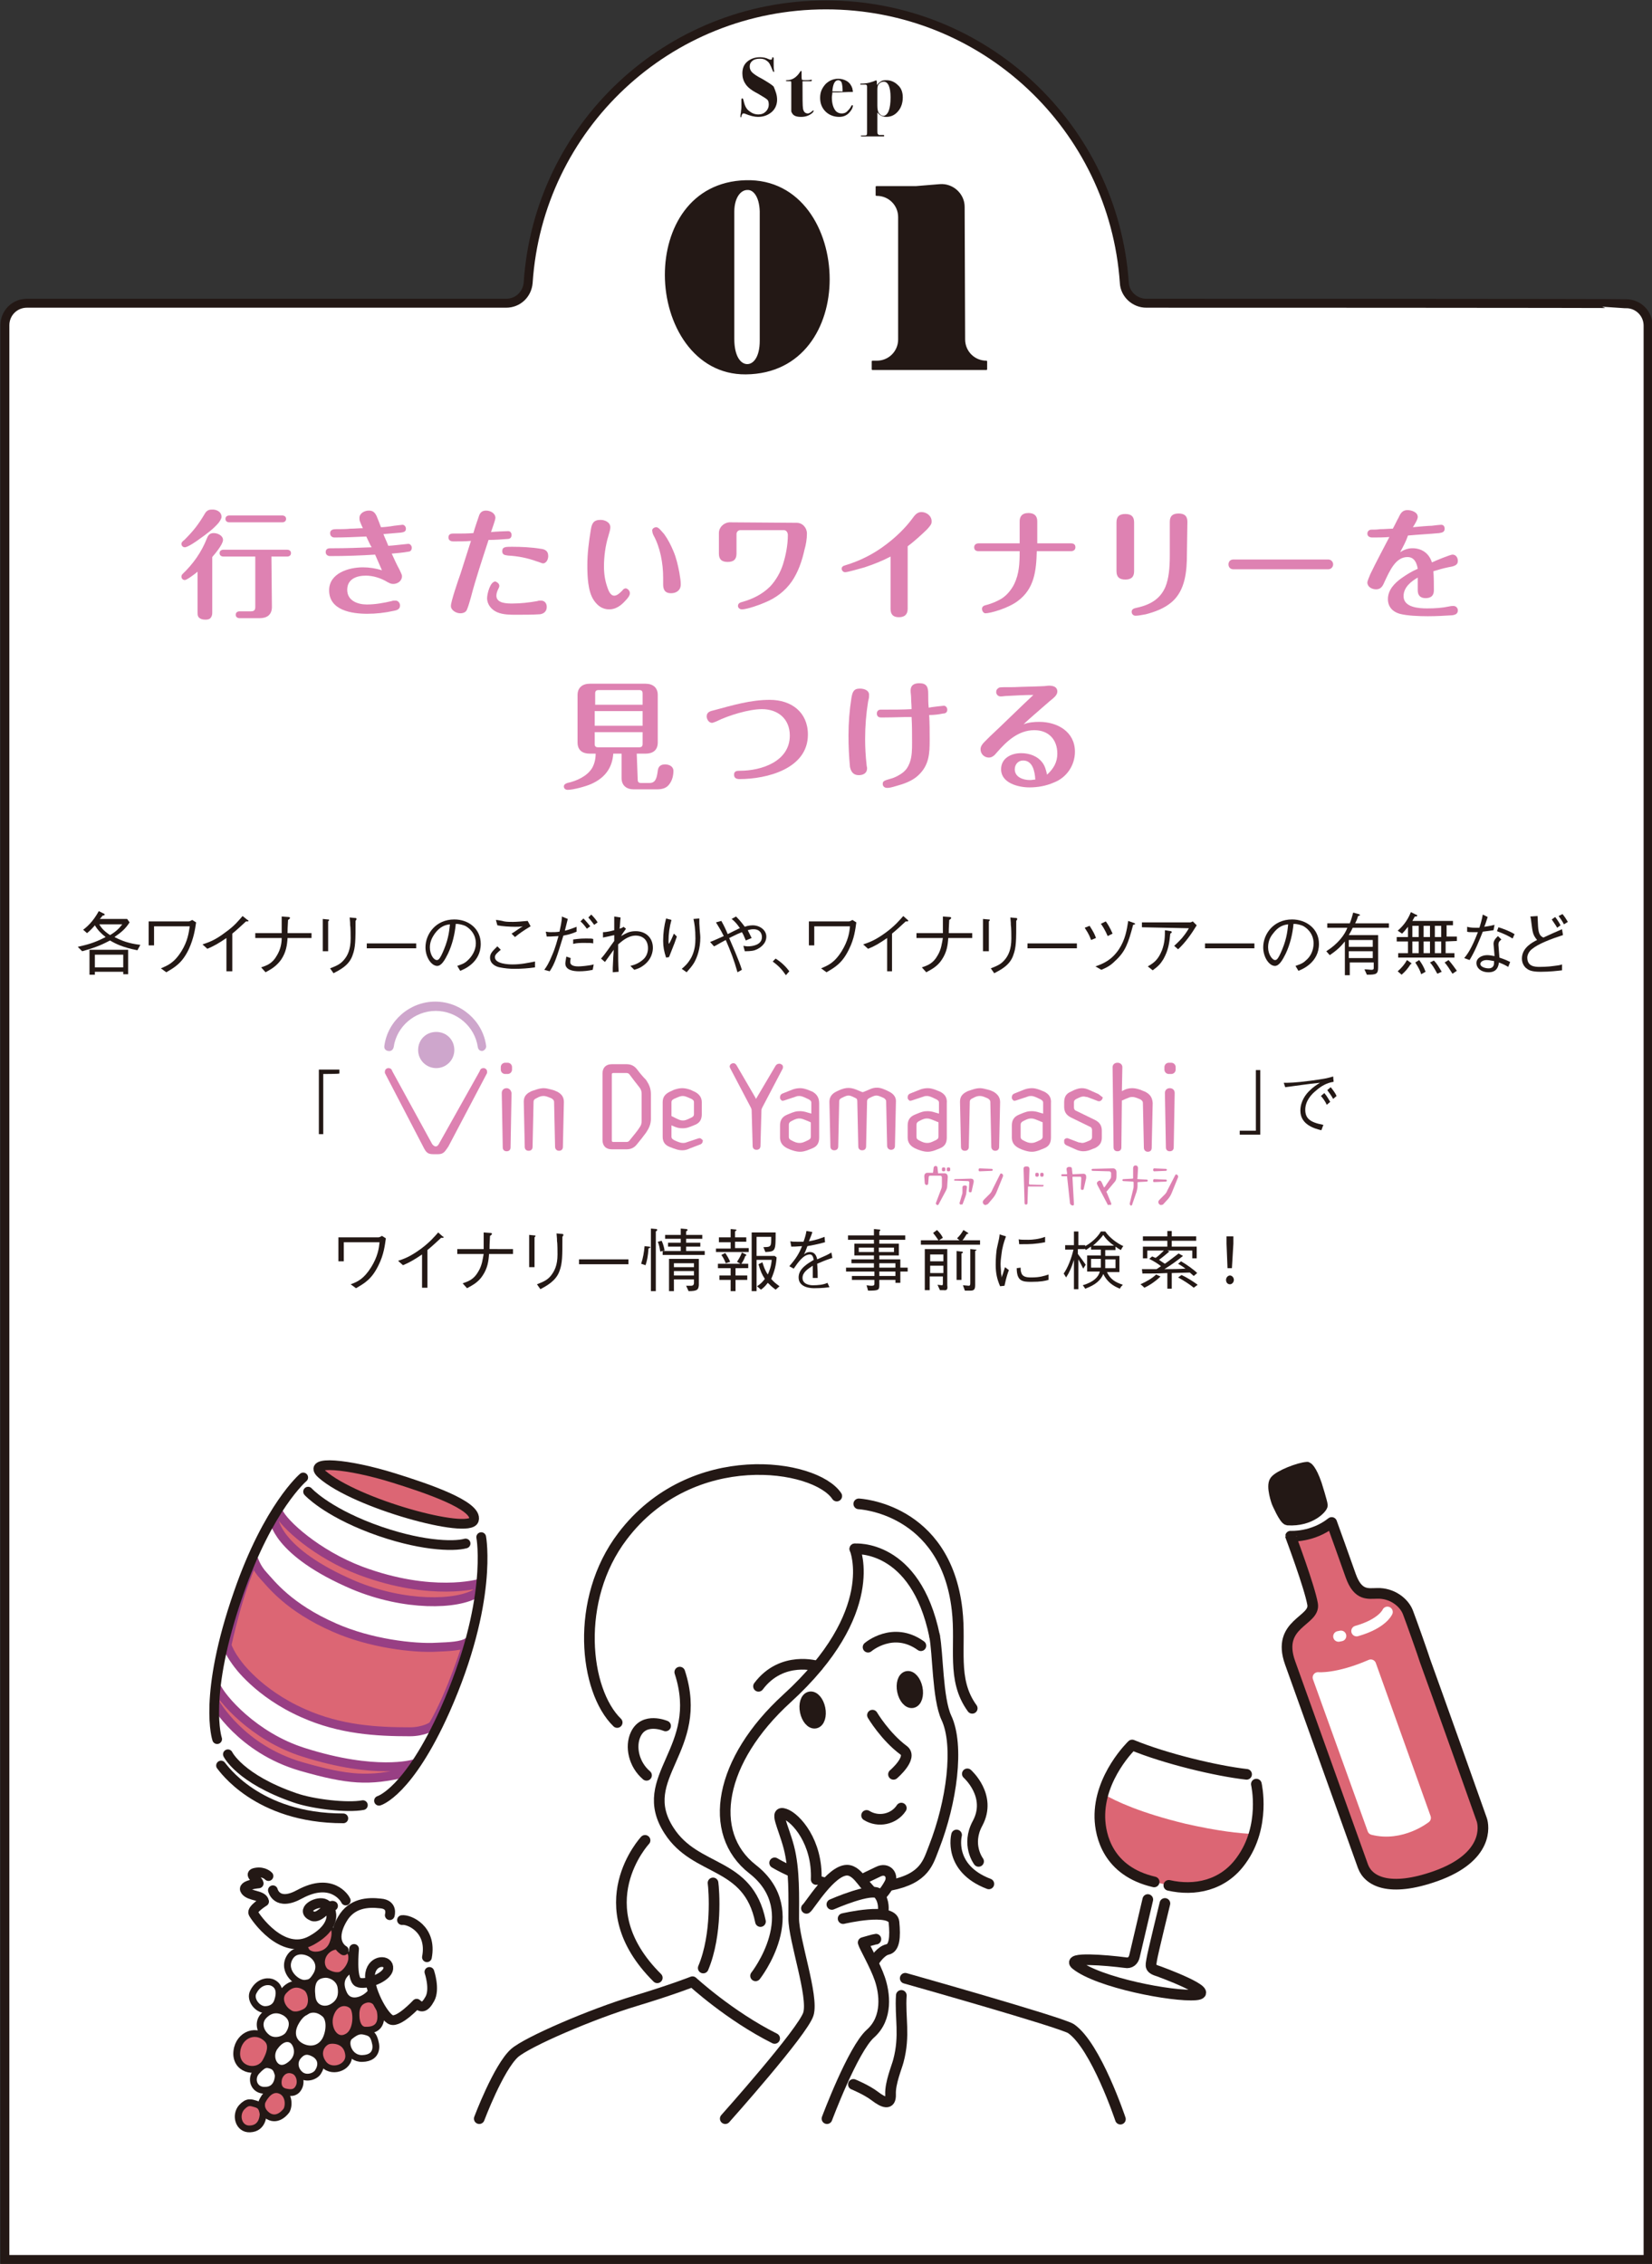 <?xml version="1.0" encoding="utf-8"?>
<!-- Generator: Adobe Illustrator 28.2.0, SVG Export Plug-In . SVG Version: 6.00 Build 0)  -->
<svg version="1.1" id="_レイヤー_2" xmlns="http://www.w3.org/2000/svg" xmlns:xlink="http://www.w3.org/1999/xlink" x="0px"
	 y="0px" viewBox="0 0 337.8 462.9" style="enable-background:new 0 0 337.8 462.9;" xml:space="preserve">
<rect x="0" y="0" width="337.8" height="462.9" fill="#333333" stroke="none"/>
<style type="text/css">
	.st0{fill:#FFFFFF;stroke:#231815;stroke-width:1.83;stroke-miterlimit:10;}
	.st1{fill:#231815;stroke:#231815;stroke-width:0.3;stroke-linecap:round;stroke-linejoin:round;}
	.st2{fill:#231815;}
	.st3{fill:#DE82B2;}
	.st4{fill:#FFFFFF;}
	.st5{fill:none;stroke:#231815;stroke-width:2.18;stroke-linecap:round;stroke-linejoin:round;}
	.st6{fill:#231815;stroke:#231815;stroke-width:2.26;stroke-linecap:round;stroke-linejoin:round;}
	.st7{fill:#DC6674;}
	.st8{fill:#231815;stroke:#231815;stroke-width:2.18;stroke-linecap:round;stroke-linejoin:round;}
	.st9{fill:#DC6674;stroke:#231815;stroke-width:2.18;stroke-linecap:round;stroke-linejoin:round;}
	.st10{fill:#FFFFFF;stroke:#FFFFFF;stroke-width:2.18;stroke-linecap:round;stroke-linejoin:round;}
	.st11{fill:none;stroke:#FFFFFF;stroke-width:2.18;stroke-linecap:round;stroke-linejoin:round;}
	.st12{fill:#DC6674;stroke:#983F84;stroke-width:1.83;stroke-linecap:round;stroke-linejoin:round;}
	.st13{fill:none;stroke:#231815;stroke-width:1.99;stroke-linecap:round;stroke-linejoin:round;}
	.st14{fill:#DC6674;stroke:#231815;stroke-width:1.99;stroke-linecap:round;stroke-linejoin:round;}
	.st15{fill:#DC6674;stroke:#231815;stroke-width:1.39;stroke-linecap:round;stroke-linejoin:round;}
	.st16{fill:#FFFFFF;stroke:#231815;stroke-width:1.39;stroke-miterlimit:10;}
	.st17{fill:#DC6674;stroke:#231815;stroke-width:0.48;stroke-miterlimit:10;}
	.st18{fill:#DD81B1;}
	.st19{fill:#CEA6CC;}
</style>
<g id="_レイヤー_3">
	<g>
		<path class="st0" d="M234.4,62c-2.4,0-4.4-1.9-4.5-4.2c-2.2-31.8-28.6-56.8-61-56.8S110.1,26,108,57.8c-0.2,2.4-2.1,4.2-4.5,4.2
			h-98c-2.5,0-4.5,2-4.5,4.5V462h336V66.6c0-2.5-2-4.5-4.5-4.5C332.4,62,234.4,62,234.4,62z"/>
		<g>
			<path class="st1" d="M169.5,57.1c0,9.6-5.4,19.2-17,19.3c-10.5,0.1-16.4-10.2-16.4-20.2c0-9.4,5.1-18.9,16.4-19.2
				C163.7,36.7,169.5,47.1,169.5,57.1L169.5,57.1z M152.8,38.7c-1.4,0-2.8,1.6-2.8,4.6v26c0,3.7,1.4,5.3,2.8,5.3s2.7-1.6,2.7-4.9
				V43.2C155.4,40.1,154.1,38.6,152.8,38.7L152.8,38.7z"/>
			<path class="st1" d="M197.2,69.4c0,2.5,2,4.5,4.5,4.5l0,0v1.6h-23.3v-1.6h0.9c2.5,0,4.5-2,4.5-4.5v-25c0-2.5-2-4.5-4.5-4.5h-0.1
				v-1.7h7.7c0.1,0,0.3,0,0.4,0l4.9-0.4c2.6-0.2,4.9,1.9,4.9,4.5L197.2,69.4L197.2,69.4z"/>
		</g>
		<g>
			<path class="st2" d="M158.9,20.4c0,1-0.4,1.9-1.1,2.5s-1.6,1-2.8,1c-0.7,0-1.6-0.2-2.8-0.7c-0.1,0-0.2,0-0.2,0
				c-0.2,0-0.3,0.2-0.4,0.6c0,0.1-0.1,0.2-0.1,0.2c-0.1,0-0.1-0.1-0.1-0.2c0-0.1,0-0.4,0.1-0.8c0-0.3,0.1-0.7,0.1-1.1
				c0-0.3,0-0.6,0-0.8c0-0.4,0-0.6,0-0.7c0-0.2,0.1-0.3,0.2-0.3s0.2,0.2,0.3,0.7c0.2,0.8,0.5,1.5,1.1,1.9c0.6,0.5,1.2,0.7,1.9,0.7
				c0.6,0,1.1-0.2,1.5-0.6c0.4-0.4,0.6-0.9,0.6-1.4c0-0.5-0.1-0.9-0.4-1.1c-0.2-0.2-0.9-0.6-1.9-1.2c-1.2-0.6-2.1-1.3-2.5-2
				c-0.4-0.6-0.6-1.3-0.6-2.1c0-1,0.3-1.8,1-2.4c0.7-0.6,1.6-0.9,2.6-0.9c0.6,0,1.2,0.1,1.8,0.4c0.2,0.1,0.4,0.1,0.4,0.1
				c0.2,0,0.3-0.1,0.3-0.4c0-0.1,0.1-0.1,0.1-0.1c0.1,0,0.2,0.1,0.2,0.2c0,0.1,0,0.2,0,0.5s0,0.5,0,0.6c0,0.6,0,1.1,0.1,1.5
				c0,0,0,0.1,0,0.1c0,0.1,0,0.1-0.1,0.1c-0.1,0-0.2-0.2-0.3-0.5s-0.3-0.7-0.5-1.1c-0.2-0.4-0.5-0.6-0.8-0.8
				c-0.3-0.2-0.7-0.3-1.2-0.3c-0.6,0-1.1,0.1-1.5,0.4s-0.6,0.7-0.6,1.2c0,0.5,0.2,0.9,0.5,1.2s1,0.8,2,1.3c1.2,0.7,2,1.2,2.4,1.6
				C158.6,18.7,158.9,19.4,158.9,20.4L158.9,20.4z"/>
			<path class="st2" d="M166.4,22.6c0,0.1-0.1,0.3-0.3,0.5c-0.6,0.5-1.3,0.8-2.3,0.8c-0.9,0-1.5-0.2-1.8-0.7
				c-0.1-0.2-0.2-0.3-0.2-0.5s0-0.5,0-1.1v-0.8c0-0.2,0-0.4,0-0.7l0-0.4v-2.7c0-0.2,0-0.3-0.1-0.4c-0.1,0-0.2,0-0.5,0
				c-0.3,0-0.5,0-0.5-0.1c0-0.1,0.1-0.1,0.2-0.1c1.1,0,2-0.6,2.7-1.7c0.1-0.2,0.2-0.2,0.2-0.2c0.1,0,0.1,0.1,0.1,0.2
				c0,1,0,1.5,0.1,1.6s0.4,0.1,0.8,0.1s0.8,0,1-0.1c0,0,0,0,0.1,0c0,0,0.1,0,0.1,0.1c0,0.2-0.1,0.2-0.2,0.2c-0.5,0-1,0-1.5,0h-0.2
				v0.4c0,3,0,4.7,0.1,5.2c0.1,0.6,0.4,1,1,1c0.2,0,0.6-0.2,0.9-0.5C166.2,22.6,166.3,22.6,166.4,22.6
				C166.4,22.6,166.4,22.6,166.4,22.6L166.4,22.6z"/>
			<path class="st2" d="M174.4,21.6c0,0.2-0.1,0.6-0.4,1c-0.6,0.9-1.4,1.3-2.4,1.3c-1.1,0-2.1-0.4-2.8-1.1s-1.1-1.6-1.1-2.8
				s0.4-2,1.1-2.8c0.7-0.7,1.6-1.1,2.6-1.1c0.7,0,1.3,0.2,1.8,0.5c0.6,0.4,0.9,0.9,1.1,1.5c0,0.2,0.1,0.4,0.1,0.7
				c-0.3,0-1.3,0-3.1,0.1c-0.3,0-0.6,0-1.1,0c0,0.4-0.1,0.7-0.1,1c0,1.3,0.3,2.2,0.8,2.8c0.3,0.3,0.7,0.5,1.2,0.5
				c0.4,0,0.8-0.1,1.1-0.4s0.6-0.6,0.8-1c0.1-0.2,0.2-0.3,0.2-0.3C174.4,21.5,174.4,21.6,174.4,21.6L174.4,21.6z M172.3,18.7
				c0-0.9-0.1-1.5-0.2-1.8c-0.1-0.3-0.4-0.5-0.7-0.5c-0.7,0-1.1,0.8-1.2,2.3L172.3,18.7L172.3,18.7z"/>
			<path class="st2" d="M184.6,19.9c0,1.1-0.3,2.1-1,2.9s-1.5,1.1-2.4,1.1c-0.7,0-1.3-0.3-1.8-0.9v3.8c0,0.3,0,0.5,0.1,0.6
				s0.1,0.1,0.2,0.2c0.1,0,0.4,0,0.9,0c0.1,0,0.2,0,0.2,0.2c0,0.1-0.1,0.1-0.2,0.1h-4.2c-0.2,0-0.4,0-0.4-0.1c0-0.1,0.2-0.1,0.6-0.1
				c0.3,0,0.5,0,0.6-0.1s0.1-0.3,0.1-0.6v-9.3c0-0.2-0.1-0.4-0.3-0.4c-0.1,0-0.3,0-0.6,0H176c-0.1,0-0.1,0-0.1-0.1
				c0-0.1,0.1-0.1,0.2-0.1c1.2,0,2.2-0.3,3.1-0.7c0,0.1,0.1,0.2,0.1,0.3l0,0.4l0,0.3c0.3-0.4,0.6-0.6,0.9-0.8s0.7-0.2,1.1-0.2
				c0.9,0,1.7,0.4,2.3,1C184.3,18,184.6,18.9,184.6,19.9L184.6,19.9z M182.1,19.9c0-2.1-0.5-3.2-1.4-3.2c-0.4,0-0.8,0.2-1.1,0.6
				c-0.1,0.2-0.2,0.5-0.2,1v3.3c0,0.7,0.1,1.2,0.3,1.5c0.3,0.4,0.6,0.6,1,0.6C181.6,23.5,182.1,22.3,182.1,19.9L182.1,19.9z"/>
		</g>
		<g>
			<path class="st2" d="M28.1,194.3c-3.1-0.6-4.6-1.4-5.6-2c-1.2,0.6-2.4,1.3-5.7,2.2l-0.9-0.9c1.7-0.4,3.2-0.7,5.7-2
				c-0.9-0.7-1.6-1.4-2.2-2.4c-0.5,0.6-1,1.1-1.6,1.6l-0.8-0.7c0.7-0.5,2-1.6,3.2-3.8l1,0.5c0.1,0,0.2,0.1,0.2,0.2
				c0,0.2-0.3,0.2-0.4,0.2c-0.4,0.5-0.4,0.5-0.6,0.7H26l0.5,0.7c-0.9,1.4-1.8,2.1-3.1,3c1.6,0.8,2.9,1.3,5.3,1.6L28.1,194.3
				L28.1,194.3z M25.2,199.3v-0.6h-5.8v0.6h-1.1v-5.1h7.9v5H25.2L25.2,199.3z M25.2,195.2h-5.8v2.6h5.8V195.2z M20.3,189
				c0.3,0.5,0.7,1.2,2.2,2.2c1.2-0.7,1.9-1.4,2.5-2.2H20.3z"/>
			<path class="st2" d="M31.5,189.4v3.9h-1.1v-4.9h8.2c0.1,0,0.4-0.1,0.7-0.3l0.8,0.5c-0.2,1.4-0.5,3.3-1.5,5.5
				c-1.4,2.9-2.9,3.7-4.6,4.7l-1.1-0.8c1.4-0.6,2.7-1.1,4.2-3.5c1.3-2.1,1.5-3.8,1.7-5.1H31.5L31.5,189.4z"/>
			<path class="st2" d="M46.3,198.6v-6.8c-1.6,1.1-2.7,1.7-3.9,2.2l-1-0.9c1.2-0.4,2.5-0.8,4.6-2.4c2-1.4,2.9-2.6,3.6-3.4l1,0.8
				c0.1,0,0.2,0.1,0.2,0.2c0,0.1,0,0.1-0.2,0.1c-0.1,0-0.2,0-0.3,0c-1.2,1.1-1.6,1.5-2.8,2.5v7.7L46.3,198.6L46.3,198.6z"/>
			<path class="st2" d="M63.7,190.8v1h-4.9c-0.1,1.5-0.3,2.9-1.3,4.4c-1,1.4-2.1,2-3.2,2.6l-0.9-1c1.2-0.4,2.3-0.8,3.2-2.4
				c0.8-1.3,1-2.6,1-3.6h-5.4v-1h5.4c0-2.1,0-2.9,0-3.4l1.4,0.1c0.2,0,0.3,0.1,0.3,0.2s-0.2,0.3-0.4,0.4c-0.1,1.8-0.1,2-0.1,2.7
				L63.7,190.8L63.7,190.8z"/>
			<path class="st2" d="M67,188c0.1,0,0.3,0,0.3,0.1c0,0.1,0,0.1-0.2,0.3v6.1h-1.1v-6.6L67,188L67,188z M67.5,198
				c1.6-0.6,2.2-1,2.8-1.7c0.8-0.9,1.4-2.2,1.4-4.4c0-0.4,0-2.3-0.1-2.7c0-0.4,0-0.5-0.1-1.6l1.1,0.1c0.1,0,0.3,0,0.3,0.2
				c0,0.1,0,0.1-0.2,0.4c0,4,0,5.4-0.6,7c-0.7,2.1-2.6,3-3.9,3.7L67.5,198L67.5,198z"/>
			<path class="st2" d="M75,193.9v-1h10.1v1H75z"/>
			<path class="st2" d="M93.5,197.5c0.5-0.2,1.4-0.4,2.1-1.1c0.9-0.8,1.7-2.1,1.7-3.5c0-2.2-1.6-3.3-2.2-3.6
				c-0.5-0.2-1.2-0.4-1.9-0.4c-0.2,2.1-0.7,4.2-1.6,6.1c-0.6,1.2-1.3,2.5-2.2,2.5c-1.2,0-2.4-1.8-2.4-3.8c0-2.7,2.1-5.7,5.9-5.7
				c2.9,0,5.4,1.9,5.4,5c0,3.8-3.4,5.2-4.2,5.5L93.5,197.5L93.5,197.5z M88.9,190.9c-0.4,0.6-1,1.5-1,2.8c0,1.5,0.8,2.6,1.4,2.6
				c0.3,0,0.6,0,1.5-2.2c1-2.4,1.1-4.2,1.2-5.1C91.1,189.1,90,189.4,88.9,190.9L88.9,190.9z"/>
			<path class="st2" d="M109.4,197.8c-1.4,0.2-2.8,0.3-4.2,0.3c-1,0-2-0.1-3-0.3c-0.6-0.1-2-0.6-2-2c0-0.9,0.6-1.4,1.5-2.3l0.7,0.7
				c-0.7,0.6-1.2,1-1.2,1.5c0,1.4,2.8,1.5,3.6,1.5c1.7,0,3.1-0.3,4.6-0.6L109.4,197.8z M101.4,188.1c0.3,0,1.4,0.2,1.7,0.3
				c0.6,0.1,1.1,0.1,1.8,0.1s1.9-0.1,3-0.2l0.6,1.1c-1.5,0.9-2.2,1.4-3.2,2.2l-0.7-0.7c0.4-0.2,1.9-1.3,2.3-1.5
				c-0.5,0.1-1.1,0.1-1.6,0.1c-1,0-2.7-0.1-3.6-0.3L101.4,188.1L101.4,188.1z"/>
			<path class="st2" d="M111.6,190.5c0.2,0,0.4,0.1,1,0.1c0.6,0,1.2,0,1.8-0.1c0.2-0.9,0.5-2.2,0.5-3.1l1.2,0.5
				c-0.1,0.4-0.5,2-0.6,2.4c0.4-0.1,0.9-0.2,2.4-0.8v1c-1.4,0.6-2.2,0.7-2.7,0.8c-1.4,4.6-1.8,5.8-2.8,7.3l-1.1-0.3
				c0.5-0.7,0.9-1.3,1.6-3c0.7-1.6,1-2.9,1.3-3.9c-1.5,0.1-1.9,0.1-2.4,0.1L111.6,190.5L111.6,190.5z M116.7,195.9
				c0,0.1-0.1,0.4-0.1,0.8c0,0.9,1.3,0.9,1.7,0.9c0.3,0,2-0.1,3.1-0.4l-0.2,1.1c-0.9,0.2-1.8,0.3-2.8,0.3c-1.3,0-2.8-0.3-2.8-1.6
				c0-0.3,0.1-0.7,0.2-1.4L116.7,195.9L116.7,195.9z M117.2,192.1c1.5-0.2,1.8-0.2,2.9-0.2c0.7,0,0.9,0,1.2,0.1l0,0.9
				c-0.4-0.1-0.7-0.1-1.7-0.1s-1.6,0-2.4,0.2C117.2,193,117.2,192.1,117.2,192.1z M119.3,187.8c0.5,0.5,0.9,1,1.4,1.6l-0.7,0.5
				c-0.2-0.3-0.8-1.1-1.3-1.5L119.3,187.8L119.3,187.8z M120.9,187c0.6,0.6,1,1.1,1.3,1.6l-0.7,0.5c-0.1-0.1-0.8-1.1-1.2-1.5
				L120.9,187L120.9,187z"/>
			<path class="st2" d="M126.9,187.6c-0.1,0.7-0.1,1.6-0.2,2.3c0.3-0.1,0.6-0.2,0.8-0.4l0.5,0.4c-0.4,0.6-0.8,1.1-1,1.5
				c1.2-0.7,1.8-1,3-1c2,0,3.5,1.3,3.5,3.4c0,0.7-0.2,2.5-2.2,3.8c-0.6,0.4-1,0.5-1.6,0.7l-0.8-0.8c0.8-0.2,1.7-0.5,2.6-1.3
				c0.7-0.6,1-1.5,1-2.3c0-2-1.4-2.6-2.5-2.6c-1.6,0-2.9,1.2-3.6,1.8c0,0.7,0,1,0,1.5c0,1.2,0,2.3,0.1,4.1l-1.2,0.1
				c0-0.3,0-0.4,0-0.9c0.1-2.1,0.1-2.4,0.2-3.7c-0.5,0.7-1,1.4-1.8,2.5l-0.8-0.7c1-1.1,1.8-2.4,2.7-3.6c0-0.2,0-1,0-1.2
				c-0.8,0.2-1.8,0.4-2.3,0.5l0-1.1c0.9,0,1.9-0.3,2.3-0.4c0-1.6,0-1.8,0-2.8L126.9,187.6L126.9,187.6z"/>
			<path class="st2" d="M137.3,188.1c-0.4,1.4-0.6,2.9-0.6,4.3c0,0.3,0,0.4,0.1,0.6c0.4-0.7,0.7-1.4,1-2.1l0.6,0.6
				c-0.3,0.9-0.4,1.2-1.6,4.2l-0.6,0.1c-0.4-1.2-0.6-2.2-0.6-3.4c0-1.6,0.2-3.1,0.6-4.6L137.3,188.1L137.3,188.1z M143,187.8
				c0,0.3,0,0.5,0,1c0.1,2,0.2,2.3,0.2,2.9c0,2.2-0.6,4-1.3,5.2c-0.5,0.8-0.9,1.2-1.5,1.9l-1-0.7c0.6-0.5,1.3-1.1,2-2.4
				c0.7-1.4,0.8-2.8,0.8-3.8c0-1.9-0.2-3.1-0.4-4L143,187.8L143,187.8z"/>
			<path class="st2" d="M152.5,192.3c-0.4-1-0.6-1.4-0.8-1.7c-0.5,0.2-1,0.4-2.6,1.2c0.5,1.2,2,4.5,2.6,6.5l-0.9,0.5
				c-0.7-2.5-1.4-4.3-2.4-6.6c-1.7,0.9-1.9,1.1-2.4,1.3l-0.8-0.9c0.6-0.2,1.2-0.5,2.8-1.2c-0.8-1.6-1.2-2.1-1.6-2.8l1.1-0.3
				c0.5,0.9,0.9,1.7,1.3,2.7c0.2-0.1,1.2-0.6,1.4-0.7c0.7-0.3,0.7-0.4,1.1-0.5c-0.4-0.6-0.9-1.3-1.7-1.9l0.9-0.5
				c0.5,0.5,0.9,0.9,1.8,2.1c0.2-0.1,0.9-0.3,1.6-0.3c1.5,0,2.8,1,2.8,2.3c0,1.5-1.3,2.3-1.9,2.6c-0.6,0.3-1.2,0.4-2.5,0.4l-0.3-1.1
				c0.1,0,0.6,0.1,0.9,0.1c1,0,2.9-0.3,2.9-1.9c0-0.7-0.4-1.6-1.7-1.6c-0.3,0-0.5,0-1.2,0.2c0.2,0.4,0.3,0.6,0.8,1.6L152.5,192.3
				L152.5,192.3z"/>
			<path class="st2" d="M158.6,196c1.4,0.9,2.2,1.8,2.8,2.6l-0.7,0.8c-0.9-1.3-1.5-1.9-2.7-2.8L158.6,196z"/>
			<path class="st2" d="M166.5,189.4v3.9h-1.1v-4.9h8.2c0.1,0,0.4-0.1,0.7-0.3l0.8,0.5c-0.2,1.4-0.4,3.3-1.5,5.5
				c-1.4,2.9-2.9,3.7-4.6,4.7l-1.1-0.8c1.4-0.6,2.7-1.1,4.2-3.5c1.3-2.1,1.6-3.8,1.7-5.1H166.5L166.5,189.4z"/>
			<path class="st2" d="M181.4,198.6v-6.8c-1.6,1.1-2.6,1.7-3.9,2.2l-1-0.9c1.2-0.4,2.4-0.8,4.6-2.4c1.9-1.4,2.9-2.6,3.6-3.4
				l0.9,0.8c0.1,0,0.1,0.1,0.1,0.2c0,0.1,0,0.1-0.2,0.1c-0.1,0-0.1,0-0.3,0c-1.2,1.1-1.6,1.5-2.8,2.5v7.7L181.4,198.6L181.4,198.6z"
				/>
			<path class="st2" d="M198.8,190.8v1h-4.9c-0.1,1.5-0.3,2.9-1.3,4.4c-0.9,1.4-2.1,2-3.2,2.6l-0.9-1c1.2-0.4,2.3-0.8,3.2-2.4
				c0.8-1.3,0.9-2.6,1.1-3.6h-5.4v-1h5.4c0-2.1,0-2.9,0-3.4l1.4,0.1c0.2,0,0.3,0.1,0.3,0.2s-0.2,0.3-0.4,0.4c-0.1,1.8-0.1,2-0.1,2.7
				L198.8,190.8L198.8,190.8z"/>
			<path class="st2" d="M202.1,188c0.1,0,0.3,0,0.3,0.1c0,0.1,0,0.1-0.2,0.3v6.1H201v-6.6L202.1,188L202.1,188z M202.6,198
				c1.6-0.6,2.2-1,2.8-1.7c0.8-0.9,1.4-2.2,1.4-4.4c0-0.4,0-2.3-0.1-2.7c0-0.4,0-0.5-0.1-1.6l1.1,0.1c0.1,0,0.3,0,0.3,0.2
				c0,0.1,0,0.1-0.2,0.4c0,4,0,5.4-0.6,7c-0.7,2.1-2.6,3-3.9,3.7L202.6,198L202.6,198z"/>
			<path class="st2" d="M210.1,193.9v-1h10.1v1H210.1z"/>
			<path class="st2" d="M222.8,189.3c0.9,1.4,1.1,1.9,1.3,2.5l-1,0.4c-0.2-0.5-0.3-1-1.3-2.5L222.8,189.3z M224,197.6
				c1.7-0.6,3.3-1.3,4.8-3.5c1.3-2,1.6-3.9,1.9-5.8l1.1,0.4c0.1,0,0.3,0.1,0.3,0.2c0,0.1,0,0.1-0.4,0.2c-1,3.8-1.6,5.5-3.7,7.4
				c-0.9,0.9-1.6,1.3-2.8,1.8L224,197.6L224,197.6z M226.1,188.4c0.2,0.2,0.9,1.3,1.4,2.5l-1,0.5c-0.5-1.2-1.2-2.3-1.4-2.5
				L226.1,188.4L226.1,188.4z"/>
			<path class="st2" d="M233.5,189.6v-1h9.9c0.1,0,0.3-0.1,0.5-0.2l0.8,0.8c-1.1,1.8-2.3,3.5-3.8,4.9l-0.8-0.7
				c0.3-0.3,0.7-0.6,1.6-1.6c0.9-1.1,1.1-1.5,1.4-2L233.5,189.6L233.5,189.6z M234.7,197.6c1.2-0.7,2.1-1.3,2.9-3.3
				c0.6-1.6,0.6-2.9,0.6-4.1l1.2,0.2c0.1,0,0.2,0.1,0.2,0.2c0,0.1,0,0.1-0.3,0.3c-0.2,2-0.4,3.4-1.4,5.2c-0.6,1-1.1,1.5-2.2,2.3
				L234.7,197.6L234.7,197.6z"/>
			<path class="st2" d="M246.4,193.9v-1h10.1v1H246.4L246.4,193.9z"/>
			<path class="st2" d="M264.9,197.5c0.5-0.2,1.4-0.4,2.1-1.1c1-0.8,1.6-2.1,1.6-3.5c0-2.2-1.6-3.3-2.2-3.6
				c-0.5-0.2-1.2-0.4-1.9-0.4c-0.2,2.1-0.7,4.2-1.6,6.1c-0.6,1.2-1.3,2.5-2.2,2.5c-1.2,0-2.4-1.8-2.4-3.8c0-2.7,2.1-5.7,5.9-5.7
				c2.9,0,5.5,1.9,5.5,5c0,3.8-3.4,5.2-4.2,5.5L264.9,197.5L264.9,197.5z M260.3,190.9c-0.5,0.6-1,1.5-1,2.8c0,1.5,0.9,2.6,1.4,2.6
				c0.3,0,0.6,0,1.5-2.2c1-2.4,1.1-4.2,1.2-5.1C262.5,189.1,261.4,189.4,260.3,190.9L260.3,190.9z"/>
			<path class="st2" d="M276.6,189.7c-0.4,0.9-0.6,1.1-0.8,1.5h6v6.6c0,1.4-0.4,1.5-2.3,1.5l-0.5-1.1c0.6,0,1.2,0.1,1.4,0.1
				c0.5,0,0.5-0.2,0.5-0.4v-1.1h-4.9v2.6h-1v-6.9c-0.8,1-1.6,1.8-3.1,2.8l-0.7-0.8c2.4-1.5,3.8-3.4,4.3-4.8h-4.1v-0.9h4.6
				c0.3-0.7,0.5-1.5,0.7-2.2l1.1,0.3c0,0,0.3,0.1,0.3,0.2s-0.1,0.1-0.4,0.2c-0.2,0.7-0.4,1.1-0.6,1.5h6.9v0.9L276.6,189.7
				L276.6,189.7z M280.7,192.2h-4.9v1.4h4.9V192.2z M280.7,194.5h-4.9v1.4h4.9V194.5z"/>
			<path class="st2" d="M295.6,192.5v2.4h1.8v0.9h-11.5v-0.9h2v-2.4h-2.3v-0.9h2.3v-2.1c-0.4,0.5-0.7,0.9-1.2,1.4l-0.9-0.6
				c0.8-0.7,1.9-1.8,2.7-3.8l1,0.5c0.1,0,0.3,0.1,0.3,0.2c0,0.2-0.2,0.2-0.5,0.2c-0.2,0.4-0.3,0.5-0.5,0.9h8.3v0.9h-1.3v2.3h2.1v0.9
				L295.6,192.5L295.6,192.5z M288.4,197.2c-0.5,0.8-1,1.4-1.8,2.1l-0.8-0.7c0.8-0.7,1.4-1.4,1.9-2.3l0.7,0.5
				c0.1,0.1,0.2,0.1,0.2,0.2C288.6,197.1,288.6,197.1,288.4,197.2L288.4,197.2z M290.1,189.3h-1.3v2.3h1.3V189.3z M290.1,192.5h-1.3
				v2.4h1.3V192.5z M290.6,199.2c-0.2-0.7-0.5-1.3-1.2-2.4l0.8-0.5c0.5,0.7,0.9,1.3,1.3,2.4L290.6,199.2L290.6,199.2z M292.4,189.3
				h-1.3v2.3h1.3V189.3z M292.4,192.5h-1.3v2.4h1.3V192.5z M293.9,199.1c-0.7-1.3-1.1-1.9-1.5-2.3l0.8-0.4c0.6,0.6,1,1.3,1.6,2.3
				L293.9,199.1L293.9,199.1z M294.7,189.3h-1.3v2.3h1.3V189.3z M294.7,192.5h-1.3v2.4h1.3V192.5z M297,199.1
				c-0.7-1.1-1-1.6-1.6-2.3l0.8-0.5c0.7,0.8,1.2,1.5,1.7,2.2L297,199.1L297,199.1z"/>
			<path class="st2" d="M304.2,187.5c-0.4,1.2-0.4,1.3-0.7,2c1.4-0.2,1.7-0.3,2.1-0.4l-0.2,1.1c-0.5,0.1-1.5,0.2-2.2,0.3
				c-0.8,2-1.6,4-2.7,5.8l-1.1-0.4c0.6-0.7,1.5-1.9,2.8-5.3c-0.1,0-0.9,0-1,0c-0.6,0-1,0-1.2-0.1l0-1c0.4,0.1,0.8,0.2,1.7,0.2
				c0.4,0,0.5,0,0.8,0c0.2-0.6,0.5-1.6,0.7-2.7L304.2,187.5L304.2,187.5z M307,192.1c-0.5,0.4-0.6,0.6-0.6,1.1
				c0,0.2,0.1,1.1,0.2,2.6c1.2,0.4,1.6,0.6,2.2,0.9l-0.4,1c-0.7-0.4-1.1-0.6-1.9-0.9c-0.1,0.8-0.4,2-2.1,2c-1.6,0-2.5-0.9-2.5-1.9
				c0-1,1.1-1.6,2.2-1.6c0.5,0,1,0.1,1.5,0.2c0-0.4-0.2-2.2-0.2-2.5c0-0.7,0.4-1.1,0.9-1.6L307,192.1L307,192.1z M304,196.3
				c-0.8,0-1.3,0.4-1.3,0.8c0,0.6,1,0.9,1.7,0.9c0.6,0,1.1-0.3,1.1-1.1v-0.4C305.2,196.5,304.6,196.3,304,196.3L304,196.3z
				 M306.4,189.6c1,0.3,2.3,0.8,3.3,1.4l-0.4,0.9c-1-0.6-1.6-0.9-3.2-1.5L306.4,189.6L306.4,189.6z"/>
			<path class="st2" d="M314.4,187.3c0,0.3,0.1,1.8,0.1,2.1c0.1,1.5,0.4,2,1.1,2.3c0.6-0.3,3.3-1.5,3.8-1.7l0.2,1.2
				c-2.5,0.8-5.1,1.8-6.4,2.9c-0.5,0.4-0.9,1.1-0.9,1.7c0,1.8,1.5,1.9,2.5,1.9c0.2,0,1.7,0,3-0.2c0.7-0.1,1-0.1,1.6-0.3v1.2
				c-0.9,0.1-2.4,0.3-4.4,0.3s-2.5-0.4-3-0.8c-0.2-0.2-0.8-0.8-0.8-1.9c0-2.2,2.1-3.3,3.1-3.8c-0.9-1.1-0.9-1.5-1.2-3.8
				c0-0.1-0.1-0.9-0.2-1L314.4,187.3L314.4,187.3z M318,187.5c0.4,0.5,0.8,1.1,1.1,1.7l-0.7,0.5c-0.2-0.4-0.3-0.5-1.1-1.7L318,187.5
				z M319.5,186.9c0.6,0.7,1,1.5,1.1,1.6l-0.8,0.5c-0.3-0.6-0.8-1.3-1.1-1.7L319.5,186.9L319.5,186.9z"/>
			<path class="st2" d="M66.1,219.6v12.3h-0.9v-13.2h4.2v0.8C69.3,219.6,66.1,219.6,66.1,219.6z"/>
			<path class="st2" d="M256.8,231.1v-12.3h0.9v13.2h-4.2v-0.8H256.8z"/>
			<path class="st2" d="M262.5,221.4c1.2,0,2.2,0,5.3-0.4c3.1-0.4,3.9-0.6,4.8-0.9l0.1,1.1c-1.4,0.2-2.6,0.9-3.6,1.8
				c-0.9,0.7-2.2,2.1-2.2,3.9s1,2.6,3.7,3.1l-0.4,1.1c-1.3-0.3-4.3-1.1-4.3-4c0-1.9,1.1-3.4,2-4.2c0.6-0.6,1.2-1,2-1.5
				c-2.2,0.2-5.5,0.7-7.1,0.9L262.5,221.4L262.5,221.4z M270.8,223.5c0.6,0.7,1,1.5,1.2,1.8l-0.7,0.6c-0.3-0.7-0.9-1.5-1.2-1.8
				L270.8,223.5L270.8,223.5z M272.1,222.3c0.5,0.6,1,1.3,1.2,1.8l-0.7,0.6c-0.3-0.6-0.9-1.4-1.2-1.8L272.1,222.3L272.1,222.3z"/>
			<path class="st2" d="M70.3,254v3.9h-1.1V253h8.2c0.1,0,0.4-0.1,0.7-0.3l0.8,0.5c-0.2,1.4-0.4,3.3-1.5,5.5
				c-1.4,2.9-2.9,3.7-4.6,4.7l-1.1-0.8c1.4-0.5,2.7-1.1,4.2-3.5c1.3-2.1,1.6-3.8,1.7-5.1L70.3,254L70.3,254z"/>
			<path class="st2" d="M86.3,263.3v-6.8c-1.6,1.1-2.7,1.7-3.9,2.2l-1-0.9c1.2-0.4,2.4-0.8,4.6-2.4c1.9-1.4,2.9-2.6,3.6-3.4l0.9,0.8
				c0.1,0,0.2,0.1,0.2,0.2c0,0.1,0,0.1-0.2,0.1c-0.1,0-0.2,0-0.3,0c-1.2,1.1-1.6,1.5-2.8,2.5v7.7C87.4,263.3,86.3,263.3,86.3,263.3z
				"/>
			<path class="st2" d="M104.9,255.4v1H100c-0.1,1.5-0.3,2.9-1.3,4.4c-0.9,1.4-2.1,2-3.2,2.6l-0.9-1c1.2-0.4,2.3-0.8,3.2-2.4
				c0.8-1.3,0.9-2.6,1.1-3.6h-5.4v-1h5.4c0-2.1,0-2.9,0-3.4l1.4,0.1c0.2,0,0.3,0.1,0.3,0.2s-0.2,0.3-0.4,0.4c-0.1,1.8-0.1,2-0.1,2.7
				L104.9,255.4L104.9,255.4z"/>
			<path class="st2" d="M109.2,252.6c0.1,0,0.3,0,0.3,0.1c0,0.1,0,0.1-0.2,0.3v6.1h-1.1v-6.6L109.2,252.6L109.2,252.6z M109.8,262.6
				c1.6-0.6,2.2-1,2.8-1.7c0.8-1,1.4-2.2,1.4-4.4c0-0.4,0-2.3-0.1-2.7c0-0.4,0-0.5-0.1-1.6l1.1,0.1c0.1,0,0.3,0,0.3,0.2
				c0,0.1,0,0.1-0.2,0.4c0,4,0,5.4-0.6,7c-0.7,2-2.6,3-3.9,3.7L109.8,262.6L109.8,262.6z"/>
			<path class="st2" d="M118.4,258.5v-1h10.1v1C128.5,258.5,118.4,258.5,118.4,258.5z"/>
			<path class="st2" d="M132.6,255.3c-0.1,1.6-0.3,2.5-0.6,3.4l-0.9-0.3c0.4-1.2,0.6-2.4,0.7-3.6l0.9,0.1c0.1,0,0.3,0,0.3,0.2
				C132.8,255.2,132.7,255.2,132.6,255.3L132.6,255.3z M134.1,251.8v12.2h-1v-12.8l1.1,0.1c0.1,0,0.2,0.1,0.2,0.2
				C134.3,251.7,134.1,251.8,134.1,251.8z M135,255.9c-0.1-0.7-0.2-1.3-0.5-2l0.8-0.2c0.4,0.9,0.5,1.5,0.6,2L135,255.9L135,255.9z
				 M135.5,256.6v-0.8h3.7v-0.9h-2.6v-0.8h2.6v-0.8H136v-0.8h3.2v-1.3l1.1,0.1c0.3,0,0.3,0.2,0.3,0.2c0,0.1-0.2,0.2-0.3,0.3v0.7h3.3
				v0.8h-3.3v0.8h2.9v0.8h-2.9v0.9h3.8v0.8L135.5,256.6L135.5,256.6z M140.8,264l-0.5-1.1c0.1,0,0.8,0,1,0c0.3,0,0.6-0.1,0.6-0.6
				v-0.7h-4.1v2.4h-1v-6.6h6.1v5.4C142.8,263.7,142.6,264,140.8,264L140.8,264z M141.9,258.3h-4.1v0.8h4.1V258.3z M141.9,259.9h-4.1
				v0.9h4.1V259.9z"/>
			<path class="st2" d="M146.4,256.1v-0.8h3v-1.3H147V253h2.4v-1.7l1,0.1c0,0,0.2,0,0.2,0.1s-0.1,0.1-0.3,0.3v1.2h2.3v0.9h-2.3v1.3
				h2.8v0.8H146.4z M150.4,259.3v1.5h2.4v0.9h-2.4v2.3h-1v-2.3h-2.3v-0.9h2.3v-1.5h-2.6v-0.9h4.6l-0.7-0.4c0.4-0.6,0.7-1.1,1-1.9
				l0.8,0.4c0.1,0,0.1,0.1,0.1,0.2c0,0.1-0.2,0.1-0.2,0.1c-0.2,0.6-0.4,1-0.8,1.6h1.4v0.9L150.4,259.3L150.4,259.3z M148.4,258.3
				c-0.3-0.8-0.6-1.3-0.9-1.7l0.8-0.4c0.4,0.6,0.7,1.1,1,1.8L148.4,258.3L148.4,258.3z M158.6,263.7c-0.8-0.6-1.1-0.9-1.6-1.4
				c-0.6,0.8-1,1.1-1.4,1.4l-0.8-0.7c0.8-0.5,1.2-1,1.6-1.5c-0.6-0.9-0.9-1.6-1.3-3l0.8-0.4c0.1,0.3,0.4,1.5,1.1,2.5
				c0.3-0.7,0.7-1.6,0.8-3h-3.1v6.4h-1v-12h4.9c0,3.8,0,3.9-2.1,4l-0.4-1c1.6,0,1.6-0.1,1.6-2.1h-3v3.9h3.7l0.4,0.3
				c-0.1,1.5-0.4,2.8-1.1,4.4c0.6,0.7,1,1,1.7,1.5L158.6,263.7L158.6,263.7z"/>
			<path class="st2" d="M169.6,263.2c-1.4,0.2-2.9,0.2-3.1,0.2c-0.4,0-3.2,0-3.2-2.2c0-1.8,1.8-2.8,3.1-3.6
				c-0.1-0.4-0.2-1.1-0.8-1.1c-1.3,0-2.4,1.6-3.3,2.9l-0.9-0.5c1.4-1.6,2-2.6,2.6-4.1c-1.2,0.1-1.8,0.1-2.2,0.1l-0.2-1.1
				c0.4,0.1,0.9,0.1,1.6,0.1c0.5,0,0.8,0,1.1,0c0.4-1.1,0.5-1.6,0.6-2.2l1.2,0.2c-0.1,0.5-0.3,0.9-0.7,1.9c1.8-0.3,2.6-0.7,3.2-0.9
				l0.1,1.1c-1.8,0.5-2.6,0.6-3.6,0.8c-0.4,1.1-0.5,1.3-0.7,1.7c0.2-0.2,0.6-0.5,1.2-0.5c1.2,0,1.4,1.1,1.5,1.5
				c1.8-0.8,2.1-0.9,2.9-1.4l0.2,1.1c-1.8,0.6-2.1,0.8-3.1,1.2c0.1,1.4,0.1,1.8,0.1,2.9h-1c0-0.1,0-0.7,0-1c0-0.6,0-1,0-1.5
				c-1.1,0.7-2.1,1.4-2.1,2.5c0,1.3,1.5,1.5,2.1,1.5c1,0,2.2-0.1,3-0.5L169.6,263.2L169.6,263.2z"/>
			<path class="st2" d="M179.8,253.5v0.8h4v2.4h-4v0.8h4.3v1.7h1.5v0.8h-1.5v2.3h-1v-0.6h-3.3v1.1c0,1-0.2,1.1-2.3,1.1l-0.3-1.1
				c0.2,0,0.5,0.1,1,0.1c0.6,0,0.6-0.2,0.6-0.5v-0.7h-4.6v-0.8h4.6V260H173v-0.8h5.7v-0.9h-4.6v-0.8h4.6v-0.8h-4v-2.4h4v-0.8h-5.3
				v-0.9h5.3v-1.3l1,0.1c0.1,0,0.3,0,0.3,0.1c0,0.1,0,0.1-0.2,0.3v0.8h5.3v0.9H179.8L179.8,253.5z M178.7,256v-0.9h-3.1v0.9H178.7z
				 M182.8,255.1h-3.1v0.9h3.1V255.1z M183.1,259.2v-0.9h-3.3v0.9H183.1z M183.1,260.9V260h-3.3v0.9H183.1z"/>
			<path class="st2" d="M188.3,254.5v-0.9h3.6c-0.4-0.6-0.7-1-1.1-1.5l0.8-0.6c0.6,0.6,0.9,1,1.2,1.6l-0.8,0.5h4.2l-0.5-0.4
				c0.6-0.6,0.9-1,1.3-1.7l0.8,0.5c0.1,0.1,0.2,0.1,0.2,0.2c0,0.1,0,0.1-0.3,0.1c-0.4,0.6-0.6,1-0.9,1.3h3.6v0.9H188.3L188.3,254.5z
				 M192.9,263.8h-0.7l-0.5-1.1c0.8,0.1,0.9,0.1,0.9,0.1c0.2,0,0.2-0.2,0.2-0.4v-1.4h-2.7v2.8h-1v-8.4h4.6v7.4
				C193.8,263.6,193.7,263.9,192.9,263.8L192.9,263.8z M192.9,256.5h-2.7v1.4h2.7V256.5z M192.9,258.8h-2.7v1.5h2.7V258.8z
				 M196.6,256.3v5.4h-1v-5.9l0.9,0.1c0.1,0,0.4,0,0.4,0.2C196.9,256.2,196.8,256.2,196.6,256.3L196.6,256.3z M199.4,255.8v7
				c0,0.9-0.3,1.1-1,1.1h-1.1l-0.4-1.1c0.2,0,1.1,0.1,1.2,0.1c0.2,0,0.3-0.1,0.3-0.5v-7l1,0.1c0.1,0,0.3,0,0.3,0.1
				C199.7,255.6,199.5,255.7,199.4,255.8L199.4,255.8z"/>
			<path class="st2" d="M205.7,252.8c-0.2,0.6-0.5,1.3-0.8,2.8c-0.1,0.9-0.3,1.9-0.3,2.8c0,0.8,0.1,1.4,0.1,2
				c0.1,0.4,0.1,0.5,0.1,0.8c0.2-0.5,0.3-0.8,0.7-2.1l0.8,0.6c-0.2,0.5-0.5,1.3-0.9,3.2l-0.9,0.1c-0.6-1.4-0.9-2.6-0.9-4.4
				c0-1.2,0.1-2.8,0.3-3.6c0.3-1.3,0.3-1.4,0.4-1.8c0.1-0.6,0.1-0.7,0.1-0.8L205.7,252.8L205.7,252.8z M208.7,259.2
				c0,0.1,0,0.8,0.1,0.9c0.2,1,1.1,1.1,2.1,1.1c1.7,0,2.6-0.3,3.5-0.6v1.1c-0.7,0.2-1.5,0.4-3.5,0.4c-1.8,0-3-0.1-3-2.8L208.7,259.2
				L208.7,259.2z M208.3,253.4c0.4,0.1,0.9,0.1,2,0.1c0.7,0,2.1-0.1,3.4-0.6l0,1.1c-2.1,0.4-3.2,0.4-4.6,0.4c-0.4,0-0.5,0-0.7,0
				L208.3,253.4L208.3,253.4z"/>
			<g>
				<path class="st2" d="M226.3,260c0.7,1.6,1.8,2.2,3.3,2.7c-0.2,0.2-0.5,0.5-0.6,0.8c-1.5-0.6-2.6-1.4-3.4-3
					c-0.5,1.2-1.5,2.2-3.7,3c-0.1-0.2-0.4-0.6-0.5-0.7c2.3-0.7,3.2-1.7,3.5-2.8h-2.6v-3.3h2.8v-1.2h-2v-0.6
					c-0.4,0.2-0.7,0.5-1.1,0.7c0-0.1-0.1-0.2-0.2-0.3v0.1h-1.4v1c0.4,0.5,1.4,1.9,1.6,2.2l-0.5,0.8c-0.2-0.4-0.6-1.2-1-1.9v6.1h-0.9
					v-6c-0.4,1.4-1,2.7-1.6,3.6c-0.1-0.2-0.4-0.6-0.5-0.8c0.8-1.1,1.6-3.1,2-4.9h-1.7v-0.9h1.8v-2.8h0.9v2.8h1.4v0.2
					c1.3-0.7,2.6-1.9,3.2-3h0.9c0.9,1.3,2.4,2.4,3.7,3c-0.2,0.2-0.4,0.6-0.5,0.8c-0.4-0.2-0.7-0.4-1.1-0.7v0.7H226v1.2h2.9v3.3
					H226.3z M225.1,259.2c0-0.2,0-0.5,0-0.7v-1.1h-2v1.8H225.1z M227.8,254.7c-0.9-0.6-1.7-1.4-2.2-2.2c-0.5,0.7-1.3,1.5-2.1,2.2
					H227.8z M226,257.5v1.1c0,0.2,0,0.4,0,0.7h2.1v-1.8H226z"/>
				<path class="st2" d="M237.3,261c-0.9,0.9-2.2,1.8-3.3,2.3c-0.2-0.2-0.5-0.5-0.8-0.7c1.1-0.5,2.4-1.2,3.2-2L237.3,261z
					 M239.6,260.3v3.2h-0.9v-3.2c-1.9,0.1-3.7,0.1-5.1,0.1l-0.1-0.9c0.8,0,1.8,0,3,0c0.3-0.2,0.6-0.4,0.9-0.6
					c-0.6-0.5-1.6-1.1-2.4-1.5l0.6-0.5c0.2,0.1,0.4,0.2,0.7,0.3c0.6-0.4,1.2-1,1.7-1.5h-3.4v1.6h-0.9v-2.4h5v-1.2h-5v-0.9h5v-1.1
					h0.9v1.1h5v0.9h-5v1.2h5.1v2.4h-0.9v-1.6h-5.1l0.4,0.2c-0.7,0.6-1.4,1.2-2.1,1.7c0.4,0.3,0.9,0.6,1.2,0.8c1-0.7,2-1.5,2.8-2.1
					l0.9,0.5c-1.1,0.9-2.5,1.9-3.8,2.7c1.4,0,2.9,0,4.3-0.1c-0.5-0.4-1-0.7-1.5-1l0.6-0.5c1.2,0.7,2.6,1.7,3.3,2.4l-0.7,0.6
					c-0.2-0.2-0.5-0.4-0.8-0.7L239.6,260.3z M241.6,260.7c1.1,0.5,2.5,1.4,3.3,2l-0.8,0.6c-0.7-0.6-2.1-1.5-3.2-2.1L241.6,260.7z"/>
				<path class="st2" d="M250.7,261.7c0-0.5,0.4-0.9,0.8-0.9s0.8,0.4,0.8,0.9c0,0.5-0.4,0.9-0.8,0.9
					C251,262.6,250.7,262.2,250.7,261.7z M250.8,254.3l0-1.5h1.4l0,1.5l-0.3,5h-0.9L250.8,254.3z"/>
			</g>
		</g>
		<g>
			<path class="st3" d="M43.4,125.2c0,0.3,0,0.7-0.3,1.1s-0.8,0.4-1.2,0.4c-0.5,0-1.2-0.2-1.4-0.7c-0.1-0.2-0.1-0.6-0.1-0.8v-8.3
				c-0.6,0.5-2.2,1.7-2.6,1.7c-0.4,0-0.7-0.3-0.7-0.7c0-0.2,0.1-0.4,0.2-0.5c2.2-2.1,3.9-4.5,5-7.3c0.3-0.8,0.7-1.1,1.4-1.1
				c0.8,0,1.9,0.5,1.9,1.4c0,0.9-1.6,2.8-2.2,3.5C43.4,113.8,43.4,125.2,43.4,125.2z M45.3,105.7c0,0.3-0.3,0.8-0.6,1.2
				c-1,1.2-2.6,2.4-3.9,3.3c-0.5,0.4-2.4,1.7-3,1.7c-0.4,0-0.7-0.3-0.7-0.7c0-0.3,0.2-0.5,0.6-0.8c1.9-1.9,2.9-3.2,4.2-5.4
				c0.3-0.5,0.7-0.8,1.3-0.8C44.2,104.1,45.3,104.6,45.3,105.7L45.3,105.7z M55.6,124.1c0,1.6-1,2.3-2.5,2.3H49
				c-0.4,0-0.8-0.2-0.8-0.7c0-0.5,0.4-0.7,0.8-0.7h2.3c0.7,0,0.9-0.3,0.9-0.9v-10.3h-6.5c-0.4,0-0.8-0.2-0.8-0.7s0.4-0.7,0.8-0.7h13
				c0.4,0,0.8,0.2,0.8,0.7c0,0.5-0.4,0.7-0.8,0.7h-3.2L55.6,124.1L55.6,124.1z M46.9,106.8c-0.4,0-0.8-0.2-0.8-0.7s0.4-0.7,0.8-0.7
				h10.8c0.4,0,0.8,0.2,0.8,0.7s-0.4,0.7-0.8,0.7C57.8,106.8,46.9,106.8,46.9,106.8z"/>
			<path class="st3" d="M74.9,109.7c-2.2,0.1-4.3,0.2-6.5,0.2c-0.5,0-0.9-0.3-0.9-0.9c0-0.7,0.7-0.8,1.2-0.8c1,0,2,0,3-0.1
				c0.8,0,1.7-0.1,2.5-0.1c-0.2-0.4-0.5-1.1-0.6-1.4c-0.1-0.2-0.1-0.5-0.1-0.7c0-1,1.1-1.5,1.9-1.5s1.2,0.3,1.6,1.1
				c0.3,0.7,0.6,1.5,0.9,2.3c0.4,0,1.6-0.1,2.7-0.3c0.9-0.1,1.7-0.2,1.7-0.2c0.4,0,0.7,0.4,0.7,0.8c0,0.6-0.4,0.7-1,0.8
				c-1.2,0.1-2.4,0.2-3.6,0.3c0.3,0.8,0.7,1.6,1,2.4c0.3,0,1.3-0.1,2.2-0.2c1-0.1,1.8-0.2,1.9-0.2c0.4,0,0.7,0.4,0.7,0.8
				c0,0.5-0.3,0.8-0.7,0.8c-1.1,0.2-2.3,0.3-3.4,0.4c0.5,1.1,1,2.2,1.6,3.3c0.3,0.7,0.5,1,0.5,1.3c0,1-0.9,1.6-1.8,1.6
				c-0.5,0-0.8-0.2-1.2-0.4c-1.3-0.8-2.9-1.3-4.4-1.3c-1.9,0-3.8,0.7-3.8,2.9s2.1,3,4,3c1.7,0,3.4-0.3,5.1-0.7
				c0.2-0.1,0.5-0.1,0.8-0.1c0.5,0,0.9,0.5,0.9,1c0,0.8-0.7,1-1.3,1.1c-1.8,0.4-3.6,0.6-5.4,0.6c-3.2,0-7.8-0.7-7.8-4.8
				c0-3.5,4-4.7,6.9-4.7c1.3,0,2.6,0.2,3.9,0.6c-0.5-1.1-0.9-2.1-1.4-3.2c-3.1,0.2-6.1,0.3-9.2,0.3c-0.5,0-0.9-0.3-0.9-0.8
				c0-0.7,0.5-0.8,1-0.8h0.7c2.6,0,5.1-0.1,7.7-0.2C75.6,111.3,75.3,110.5,74.9,109.7L74.9,109.7z"/>
			<path class="st3" d="M96.3,122.1c-0.3,1-0.5,1.8-0.8,2.5c-0.2,0.6-0.8,0.8-1.4,0.8c-0.8,0-1.9-0.6-1.9-1.5s1.4-5,2-6.7
				c0.7-2.2,1.4-4.4,2.1-6.6c-1.2,0.1-2.4,0.1-3.6,0.1c-0.5,0-1-0.2-1-0.8s0.4-0.8,0.9-0.8h0.6c1.2,0,2.4,0,3.6-0.1
				c0.2-0.8,1-3.1,1.2-3.7c0.3-0.7,0.8-0.9,1.4-0.9c0.8,0,1.9,0.5,1.9,1.5c0,0.4-0.7,2.3-0.9,2.9c0.7-0.1,3.1-0.2,3.5-0.2
				c0.5,0,0.7,0.4,0.7,0.8c0,0.6-0.4,0.8-0.8,0.8c-1.3,0.1-2.6,0.2-3.9,0.2C98.6,114.4,97.2,118.6,96.3,122.1L96.3,122.1z
				 M102.1,119.8c0,0.1,0,0.2-0.2,0.6c-0.2,0.4-0.4,0.9-0.4,1.4c0,1.6,2.2,1.6,3.3,1.6c1.7,0,3.4-0.2,5.1-0.5
				c0.2-0.1,0.4-0.1,0.7-0.1c0.8,0,1.2,0.6,1.2,1.3c0,0.9-0.6,1.4-1.4,1.5c-1.6,0.1-3.2,0.1-4.8,0.1c-1.3,0-2.7,0-3.9-0.5
				c-1.2-0.5-2.1-1.6-2.1-2.9c0-0.8,0.6-3.4,1.7-3.4C101.6,119,102.1,119.3,102.1,119.8L102.1,119.8z M109.8,114.8
				c-1.9-0.7-3.9-1.1-5.9-1.2c-0.6-0.1-1.2-0.1-1.2-0.9c0-0.9,0.7-0.9,2-0.9c1.8,0,4,0.1,5.8,0.4c0.9,0.1,1.6,0.4,1.6,1.5
				c0,0.7-0.4,1.5-1.1,1.5C110.6,115.1,110.2,114.9,109.8,114.8L109.8,114.8z"/>
			<path class="st3" d="M128.8,121.3c0,0.5-0.5,1.1-1,1.6c-0.8,0.9-1.9,1.7-3.2,1.7c-1.4,0-2.4-0.7-3.2-1.9
				c-1.2-1.8-1.3-4.9-1.3-7.1c0-2.4,0.3-4.8,0.7-7.2c0.2-1.3,0.5-2.1,2-2.1c0.9,0,2,0.5,2,1.5c0,0.4-0.1,0.8-0.4,1.8
				c-0.6,1.9-0.9,4.2-0.9,6.2c0,1.5,0.2,2.9,0.7,4.3c0.2,0.6,0.6,1.7,1.4,1.7c0.6,0,1.2-0.6,1.6-1c0.3-0.4,0.5-0.5,0.8-0.5
				C128.4,120.4,128.8,120.8,128.8,121.3L128.8,121.3z M134.2,107.8c0.3,0,0.6,0.3,0.8,0.5c0.3,0.3,0.5,0.6,0.8,0.9
				c0.8,1.1,1.4,2.3,1.9,3.5c0.6,1.4,0.9,2.8,1.2,4.3c0.2,1.2,0.3,1.8,0.3,2.5c0,1.2-0.9,1.8-2,1.8c-1.2,0-1.6-0.7-1.6-1.8v-1.4
				c0-2.9-0.6-6.2-2-8.7c-0.1-0.2-0.2-0.5-0.2-0.7C133.2,108.2,133.7,107.8,134.2,107.8L134.2,107.8z"/>
			<path class="st3" d="M162.9,106.9c1.2,0,2.1,1,2.1,2.2c0,1.1-0.2,2.3-0.5,3.3c-0.5,2.3-1.3,4.6-2.6,6.5c-1.4,2-3.3,3.4-5.5,4.3
				c-1.1,0.5-3.7,1.4-4.7,1.4c-0.4,0-0.8-0.3-0.8-0.7c0-0.5,0.4-0.7,0.8-0.8c2.2-0.6,4.2-1.6,5.8-3.2c1.2-1.3,2.1-2.9,2.6-4.5
				c0.6-1.9,1-4,1-6c0-0.5-0.3-1-0.8-1h-8.9c-0.5,0-0.8,0.4-0.8,0.8v4c0,1.2-0.6,1.7-1.8,1.7s-1.8-0.5-1.8-1.7v-4.2
				c0-1.2,1-2.1,2.1-2.2L162.9,106.9L162.9,106.9z"/>
			<path class="st3" d="M185.6,124.5c0,1.2-0.7,1.7-1.8,1.7s-1.7-0.5-1.7-1.7v-10.7c-1.7,0.9-3.5,1.6-5.3,2.2c-0.8,0.2-3.4,1-4,1
				c-0.4,0-0.7-0.4-0.7-0.7c0-0.4,0.3-0.6,0.7-0.7c3-0.9,5.8-2.3,8.3-4.2c2-1.5,3.9-3.3,5.4-5.3c0.5-0.7,1-1.4,1.9-1.4
				c1.1,0,2.1,0.8,2.1,1.9c0,0.5-0.1,0.7-0.9,1.6c-1,1-2.9,2.7-4,3.5L185.6,124.5L185.6,124.5z"/>
			<path class="st3" d="M200.1,112.7c-0.5,0-0.9-0.2-0.9-0.8s0.5-0.8,0.9-0.8h8.4v-4.5c0-0.9,0.4-1.7,1.8-1.7c1.1,0,1.8,0.5,1.8,1.7
				v4.5h6.9c0.5,0,0.9,0.2,0.9,0.8s-0.5,0.8-0.9,0.8H212c-0.1,4-0.5,7.7-3.9,10.2c-2,1.5-5.6,2.5-6.6,2.5c-0.4,0-0.7-0.5-0.7-0.9
				c0-0.5,0.4-0.7,0.9-0.8c1.1-0.3,2.1-0.7,3.1-1.3c1.1-0.7,2-1.8,2.6-3c1-2.1,1.1-4.2,1.1-6.7L200.1,112.7L200.1,112.7z"/>
			<path class="st3" d="M231.9,116.8c0,1.2-0.6,1.7-1.8,1.7s-1.8-0.5-1.8-1.7v-10c0-1.2,0.6-1.7,1.8-1.7s1.8,0.5,1.8,1.7V116.8
				L231.9,116.8z M242.7,113.3c0,3.4-0.3,7.4-3.1,9.8c-1.5,1.3-3.4,2-5.3,2.5c-0.6,0.1-1.5,0.3-2.1,0.3c-0.4,0-0.8-0.3-0.8-0.8
				c0-0.5,0.4-0.7,0.9-0.8c3.4-0.7,5.1-2.2,6-4.3c0.7-1.7,0.9-3.9,0.9-6.4v-6.9c0-1.2,0.6-1.7,1.8-1.7s1.8,0.5,1.8,1.7L242.7,113.3
				L242.7,113.3z"/>
			<path class="st3" d="M271.6,114.4c0.6,0,1,0.5,1,1s-0.4,1-1,1h-19.4c-0.6,0-1-0.4-1-1s0.4-1,1-1H271.6L271.6,114.4z"/>
			<path class="st3" d="M286.3,112.9c0.8-0.5,1.6-0.8,2.5-0.8c1.9,0,3.4,1,4,2.9c0.8-0.4,3.8-1.6,4.2-1.6c0.7,0,1.1,0.6,1.1,1.3
				c0,0.9-0.8,1.1-2,1.3c-1,0.2-2,0.5-3,0.8c0.1,1.3,0.1,2.6,0.1,3.9c0,1.1-0.6,1.6-1.7,1.6c-1,0-1.6-0.5-1.6-1.6c0-0.9,0-1.8,0-2.6
				c-1.4,0.8-2.9,2-2.9,3.8c0,2.3,3.1,2.5,4.8,2.5s3.1-0.1,4.5-0.4c0.4-0.1,0.8-0.1,0.9-0.1c0.5,0,0.9,0.4,0.9,0.9
				c0,0.7-0.5,0.9-1.1,1c-1.6,0.1-3.3,0.2-5,0.2c-1.9,0-4.3-0.1-5.8-0.5c-1.4-0.4-2.4-1.4-2.4-3c0-1.9,1.4-3.3,2.8-4.3
				c1-0.7,2.1-1.4,3.3-1.9c-0.2-1.2-0.7-2.4-2.1-2.4c-2.4,0-3.6,2.7-4.8,5.3c-0.3,0.7-0.7,1.3-1.6,1.3s-1.8-0.5-1.8-1.4
				c0-0.3,0.4-1.2,0.6-1.7c1.2-2.5,2.6-5.1,3.9-7.6c-1.1,0.1-2.3,0.1-3.5,0.1c-0.5,0-1-0.2-1-0.8c0-0.5,0.4-0.8,0.8-0.8
				c0.4,0,1.2,0,1.8-0.1c0.9,0,1.8-0.1,2.6-0.1c0.3-0.5,0.9-1.8,1.2-2.3c0.4-0.9,0.8-1.5,1.8-1.5c0.8,0,2.1,0.4,2.1,1.4
				c0,0.5-0.6,1.5-1,2.1c0.9-0.1,3.3-0.3,3.9-0.3c0.7-0.1,1.7-0.2,1.9-0.2c0.5,0,0.7,0.4,0.7,0.8c0,0.7-0.5,0.8-1.1,0.9
				c-2.1,0.2-4.3,0.3-6.4,0.5C287.5,110.7,286.9,111.8,286.3,112.9L286.3,112.9z"/>
			<path class="st3" d="M130.4,159.4c0,0.5,0.2,0.7,0.7,0.7h1.7c1.2,0,1.5-0.9,1.7-2.5c0.1-0.9,0.6-1.3,1.5-1.3
				c0.8,0,1.7,0.4,1.7,1.3s-0.2,1.9-0.8,2.7c-0.6,0.9-1.6,1.1-2.6,1.1h-4.7c-1.5,0-2.5-0.8-2.5-2.3v-5h-1.7c-0.2,3-1.8,5-4.5,6.2
				c-1.1,0.5-3.7,1.2-4.8,1.2c-0.4,0-0.8-0.2-0.8-0.7c0-0.4,0.4-0.6,0.7-0.7c1.9-0.4,4.1-1.4,5.1-3.1c0.5-0.9,0.7-1.9,0.7-2.9h-1.2
				c-1.5,0-2.5-0.7-2.5-2.3v-9.7c0-1.5,1-2.3,2.5-2.3h11.4c1.5,0,2.5,0.8,2.5,2.3v9.7c0,1.6-1,2.3-2.5,2.3h-1.8L130.4,159.4
				L130.4,159.4z M131.4,144.1v-2.3c0-0.5-0.2-0.7-0.7-0.7h-8.3c-0.5,0-0.7,0.2-0.7,0.7v2.3H131.4z M121.6,145.4v3h9.8v-3H121.6z
				 M121.6,149.7v2.4c0,0.5,0.2,0.7,0.7,0.7h8.4c0.5,0,0.7-0.2,0.7-0.7v-2.4H121.6z"/>
			<path class="st3" d="M144.5,146.5c0-0.9,0.7-1.1,1.6-1.3c3.7-1,7.4-2.1,11.3-2.1c4.4,0,7.8,2.5,7.8,7.1c0,7-8.4,9.1-14,9.1
				c-0.6,0-1.1-0.2-1.1-0.9c0-0.7,0.5-0.8,1.1-0.8h0.1c4.4,0,10.2-1.9,10.2-7.2c0-3.4-2.4-5.4-5.7-5.4c-2.7,0-6.9,1.3-9.3,2.5
				c-0.3,0.1-0.7,0.3-0.9,0.3C144.9,147.8,144.5,147,144.5,146.5L144.5,146.5z"/>
			<path class="st3" d="M177.7,142.2c0,0.4,0,0.5-0.2,1.3c-0.4,2.5-0.6,5-0.6,7.6c0,1.8,0.1,3.5,0.3,5.3c0,0.2,0.1,0.5,0.1,0.7
				c0,1-0.8,1.4-1.7,1.4c-1.1,0-1.6-0.7-1.8-1.7c-0.2-2.1-0.3-4.2-0.3-6.4c0-2.6,0.2-5.2,0.6-7.7c0.2-1.1,0.4-1.9,1.7-1.9
				C176.8,140.8,177.8,141.2,177.7,142.2L177.7,142.2z M180.9,146.7h-0.8c-0.5,0-0.8-0.3-0.8-0.8s0.3-0.8,0.8-0.8h0.9
				c1.8,0,3.6,0,5.4-0.1c0-0.8-0.1-1.7-0.1-2.4c0-0.4-0.1-0.9-0.1-1.4c0-1.1,0.7-1.5,1.8-1.5c1.5,0,1.8,0.8,1.8,2.1
				c0,1,0,1.9,0.1,2.9c0.3-0.1,3-0.4,3.1-0.4c0.4,0,0.7,0.4,0.7,0.8c0,0.6-0.4,0.8-0.9,0.8c-0.9,0.2-1.9,0.3-2.8,0.3
				c0.1,1.7,0.1,3.4,0.1,5.1c0,2.8-0.1,5.2-2.4,7.3c-1.2,1.1-2.9,1.7-4.4,2.1c-1,0.3-1.4,0.4-1.9,0.4c-0.5,0-0.9-0.3-0.9-0.8
				c0-0.6,0.3-0.7,1.7-1.1c0.8-0.2,1.9-0.8,2.5-1.3c0.6-0.5,1-1.1,1.3-1.9c0.5-1.3,0.5-2.8,0.5-4.2c0-1.8,0-3.5-0.1-5.2
				C184.6,146.6,182.7,146.7,180.9,146.7L180.9,146.7z"/>
			<path class="st3" d="M205.9,142.3c-0.4,0-0.8,0.1-1.3,0.1c-0.5,0-0.9-0.4-0.9-0.9c0-0.4,0.2-0.7,0.6-0.9c0.2-0.1,0.9-0.1,3.1-0.1
				c2-0.1,3.9-0.1,5.9-0.2c0.4,0,0.8-0.1,1.2-0.1c0.8,0,1.7,0.2,1.7,1.2c0,0.7-0.6,1.2-1.6,2c-1,0.9-2.1,1.8-3.1,2.7
				c-0.8,0.7-1.5,1.3-2.2,2c1-0.4,2.1-0.5,3.2-0.5c3.7,0,7.3,2,7.3,6.1c0,2.8-1.7,5.3-4.3,6.3c-1.6,0.7-3.3,1-5,1
				c-2.3,0-5.8-0.9-5.8-3.7c0-2.3,2.1-3.3,4.1-3.3c1.7,0,3.4,0.6,4.4,2c0.5,0.7,0.7,1.5,0.9,2.4c1.3-1.2,2.1-2.5,2.1-4.3
				c0-2.9-1.8-4.8-4.7-4.8c-3.3,0-5.7,2.3-7.7,4.6c-0.4,0.5-0.9,1-1.6,1c-0.9,0-1.7-0.7-1.7-1.7c0-0.6,0.4-1.1,0.8-1.5
				c0.4-0.4,0.7-0.7,1.1-1.1c3-2.8,5.9-5.7,8.9-8.5C209.6,142.1,207.7,142.2,205.9,142.3L205.9,142.3z M209.2,155.5
				c-1,0-1.7,0.8-1.7,1.8c0,1.6,1.7,2.2,3.1,2.2c0.4,0,0.8-0.1,1.1-0.1C211.6,157.8,211.2,155.5,209.2,155.5z"/>
		</g>
		<g>
			<g>
				<path class="st4" d="M98,433.2c0.6-0.8,4.7-11.1,7.2-13.4c3.9-3.4,18.5-8.8,24.8-10.7c7.2-2.2,11.6-3.9,11.6-3.9
					s14.7-5.8,17.6-5.8s22.9,4.1,27.5,5.5s29.2,8,32.4,9.8c3.2,1.7,5.5,7,5.9,8.3c0.4,1.2,4.2,10.2,4.2,10.2
					C228,433.3,98.3,433.2,98,433.2L98,433.2z"/>
				<path class="st4" d="M199.1,375.3c0.1-1.7,2.4-5.3,1.2-8.9s-5.7-5.5-5.7-5.5c0.3-3.3,0.1-6.3-1.4-10.5
					c-1.4-4.2-1.6-11.7-1.6-11.7c1.2,7.6,7.3,11,7.3,11c-2.3-3.5-2.8-7.7-2.7-12.9s-1.2-12.6-2.5-16c-1.2-3.4-4-7.2-9.7-10.8
					s-11.4-2.1-11.1-2.5s-3.9-3.9-9.1-6.3c-5.2-2.4-15.4-0.7-20.2,1.1c-4.8,1.8-11.9,4.8-18.2,14.6c-6.2,9.8-5.3,21.4-3.8,27.1
					s7.6,12,7.6,12c-0.4,5.4,5.6,10.1,5.6,10.1c-0.9,3.3,0.8,6.3,0.8,6.3s-4.4,3.9-6.9,8.4c-2.4,4.5-2.2,8.4-1.2,13
					c1,4.6,8.5,12.9,8.5,12.9c1.7,2.3,4.2,5.6,4.2,5.6s3.4-1.9,5.9-4.2c2.5-0.5,4.5-1.5,4.5-1.5c15.6,7.9,32,14,32,14l-3.1-21.1
					c-1.2-3.5,0-13.4,0-13.4c5.3,0,8.2-2.4,10-5.3s3.7-10.5,3.7-10.5s2,1.6,2.1,5c0.1,3.4,0.5,3.7,1.3,6.2c0.7,2.5,5.4,4.4,5.4,4.4
					C200,383.2,199.1,377,199.1,375.3L199.1,375.3z"/>
				<path class="st5" d="M175.6,307.5c0,0,17.7,0.8,20.1,21.6c0.9,7.7-1.2,14.3,3.1,20.2"/>
				<path class="st5" d="M174.8,316.7c0,0,5.5,12.9-13.9,30.6c-13.8,12.6-16.5,27.5-7,34.9c11,8.6,0.6,21.8,0.6,21.8"/>
				<path class="st5" d="M174.8,316.7c0,0,12.4-1.1,16.3,17.8"/>
				<path class="st5" d="M171.1,305.9c-4.4-6.6-29.7-10.4-43.8,8.2c-9.9,13-7.8,31.6-1.1,38.1"/>
				<path class="st5" d="M139,341.9c5.2,15.9-9.3,21.4-2.2,32.4c5.5,8.6,16.2,6.2,18.7,18.6"/>
				<path class="st5" d="M136.1,352.9c0,0-4.4-1.9-6.1,1.7c-1.2,2.5-0.4,6.2,2.2,8.4"/>
				<path class="st5" d="M191.1,334.5c0.7,3.5,0.6,12.8,2.4,16.7c2.7,5.7,1.1,17.3-2.5,26.5c-1.2,3-1.8,6.4-9,7.8
					c-12.3,2.4-23.6-4.6-23.6-4.6"/>
				<path class="st5" d="M178.4,350.7c0,0,2.6,4.4,6.4,7.2c1.9,1.5-2.1,4.9-2.1,4.9"/>
				
					<ellipse transform="matrix(0.979 -0.202 0.202 0.979 -67.203 40.765)" class="st6" cx="166.2" cy="349.8" rx="1.5" ry="2.7"/>
				
					<ellipse transform="matrix(0.979 -0.202 0.202 0.979 -65.961 44.71)" class="st6" cx="186.1" cy="345.6" rx="1.5" ry="2.7"/>
				<path class="st5" d="M167.2,340.7c0,0-7.3-2.3-12.1,4.1"/>
				<path class="st5" d="M177.5,336.8c0,0,5.1-4.4,10.8-0.3"/>
				<path class="st5" d="M184.3,369.7c-1.5,2.3-4.7,3-7.1,1.5"/>
				<path class="st5" d="M179.2,390.2c0,0-0.6,2.5,0.6,9.2"/>
				<path class="st5" d="M131.9,376.3c0,0-12.4,13.3,2.5,28.1"/>
				<path class="st5" d="M197.8,362.7c0,0,5.1,4.5,2.1,10.1c-2.4,4.4,0.2,7.8,0.2,7.8"/>
				<path class="st5" d="M195.6,375.2c0,0-1.8,6.8,6.6,10"/>
				<path class="st4" d="M181.4,398.6c-1.4,0.3-2.9,2.7-2.9,2.7c0.5,1.1,1.1,2.2,1.4,3.3c1,2.9,1.7,8-1.9,11.2
					c-3.6,3.2-8.9,17.4-8.9,17.4h-20.8c0,0,15.9-17.8,16.9-21.4c1-3.6-3-15.2-3-19.5s0.2-10-1-14.6c-1.2-4.5-3.1-7.6-0.9-6.8
					c2.3,0.8,7.3,5.6,6.9,15.7c1.7-2,4.1-4.3,5.8-4.3c1.2,0,2.1,1,2.9,2c0.7-0.3,2.7-1.3,3.6-1.7c1.9-0.9,3.2,0.7,2.3,2.4
					c-0.8,1.5-1.7,2.5-1.9,2.7c0.9,1.5,0.7,3.8,0.7,3.8c1.1,0.2,1.9,0.6,2,1.5C183.1,396.1,182.8,398.3,181.4,398.6L181.4,398.6z"/>
				<path class="st5" d="M148.3,433.2c0,0,15.9-17.8,17-21.4s-3-15.2-3-19.5s0.2-10-1-14.6c-1.2-4.5-3.1-7.6-0.8-6.8
					s6.7,5.8,6.4,13.4"/>
				<path class="st5" d="M164.9,390.2c0.6-0.4,5-7.8,8.3-7.8c1.3,0,2.3,1.2,3.1,2.2c0.5,0.7,1.8,2.1,1.8,2.1"/>
				<path class="st5" d="M170.1,389.4c0,0,8.4-3.7,9.6-2.1c1.2,1.5,0.9,3.4,0.9,3.4"/>
				<path class="st5" d="M172.4,392.3c0,0,10.1-2.4,10.4,0.7s0.1,5.3-1.3,5.6c-1.4,0.3-2.6,2.2-2.6,2.2"/>
				<path class="st5" d="M169.1,433.2c0,0,5.3-14.2,8.9-17.4c3.6-3.2,2.9-8.3,1.9-11.2s-3.2-6.6-3.4-7.4c0,0,2.4-0.7,2.6-0.7"/>
				<path class="st5" d="M180,387.7c0,0,1-0.9,1.9-2.6c0.9-1.7-0.5-3.3-2.3-2.4c-1.1,0.5-3.1,1.5-3.1,1.5"/>
				<path class="st5" d="M98,433.2c0,0,3.9-10.4,7.2-13.4c2.6-2.3,15.8-8,24.8-10.7c7.6-2.3,11.6-3.9,11.6-3.9s7.6,7,16.8,11.6"/>
				<path class="st5" d="M185.1,404.5c0,0,31.9,9,33.9,10.3c5.1,3.5,10.1,18.5,10.1,18.5"/>
				<path class="st5" d="M174.5,426.2c0,0,2.7,1.1,4.4,2.4c1.7,1.3,3.3,2,3.2-0.4c-0.1-2.3,1.3-5.6,1.6-6.8
					c1.4-5.2,0.3-8.9,0.6-13.4"/>
				<path class="st5" d="M145.8,385c0.2,1.4,0.9,10.5-2,17.4"/>
				<g>
					<path class="st4" d="M256.5,375c-0.2,0.7-0.4,1.4-0.7,2c0,0.1-0.1,0.2-0.1,0.3c-0.1,0.2-0.2,0.4-0.3,0.6
						c-0.4,0.8-0.9,1.6-1.4,2.4c-3.7,5.1-9.1,6.5-14.2,5.2l-0.6,0c-0.8,3.2-3.4,14.2-3.5,15.2c-0.2,1.2-0.5,1.7,1.5,2.4
						c0,0,12,4.4,7.5,4.8c-4.7,0.4-19.9-2.6-24.5-6.3c-2-1.6,6.2-1,10.1-0.4c1,0.1,1.7-0.4,1.9-1.4l3.6-15.3l-0.1,0
						c-9.4-2.2-10.6-9.4-10.6-13c0-1.7,0.2-3.4,0.7-4.9c1.7-5.9,5.9-10,5.9-10c6.8,2.9,17.1,5.3,23.4,6c0,0,1.2,0,1.6,0.6
						c0.4,0.8,0.5,1.5,0.5,1.5S258,369.7,256.5,375L256.5,375z"/>
					<path class="st7" d="M256.5,375c-0.5,1.8-1.3,3.7-2.6,5.4c-3.7,5.1-9.6,6.3-14.8,5.1l-3.1-0.7c-9.4-2.2-11-9.5-11.1-13.1
						c0-1.7,0.2-3.4,0.7-4.9h0c2.5,1.5,7.7,3.9,16.8,6.1C249,374.4,253.5,374.9,256.5,375z"/>
					<path class="st5" d="M239,385.5c5.2,1.2,11.1,0.1,14.8-5.1c5.1-7,3.1-15.6,3.1-15.6"/>
					<path class="st5" d="M254.9,362.8c-6.2-0.7-16.6-3.2-23.4-6c0,0-6.8,6.5-6.6,14.9c0.1,3.6,1.6,10.9,11.1,13.1"/>
					<path class="st5" d="M234.7,388.4l-2.7,11.5c-0.2,1-0.9,1.6-1.9,1.4c-3.9-0.5-12.1-1.2-10.1,0.4c4.6,3.7,19.8,6.6,24.5,6.2
						c4.6-0.4-7.5-4.8-7.5-4.8c-2-0.6-1.7-1.1-1.5-2.4s2.7-11.5,2.7-11.5"/>
				</g>
				<path class="st8" d="M263.3,310.8c4.7,0.3,7.1-2.5,7.1-3s-1.2-4.3-1.2-4.3c-1.1-3.2-1.9-3.5-1.9-3.5c-1.7,0.1-5.8,1.7-6.6,2.8
					s0.4,4.4,0.4,4.4S262.6,310.7,263.3,310.8L263.3,310.8z"/>
				<path class="st9" d="M272.3,311.3c0,0,3,8.3,3.9,10.9c1.5,4.2,3.6,3.6,5.4,3.6c3-0.1,5.5,1.8,6.3,3.9s3.1,8.6,3.5,9.9
					c2,5.5,11.2,31.3,11.6,32.5s1.5,7.6-9.4,11.5c-9.6,3.4-13.8,1-14.9-2c-0.5-1.4-12.6-35.2-14.9-41.6c-2.9-8.1,5.2-8.5,4.6-12
					s-4.5-13.9-4.5-13.9S268.4,314.4,272.3,311.3L272.3,311.3z"/>
				<path class="st10" d="M269.5,343c0,0,3.9,0.4,10.8-2.6l11.2,31.3c0,0-4.9,3.9-10.8,2.4L269.5,343L269.5,343z"/>
				<path class="st11" d="M283.7,329.6c0,0-1,2.4-6.3,3.9"/>
				<line class="st11" x1="274.2" y1="334.5" x2="273.7" y2="334.6"/>
			</g>
			<g>
				<path class="st4" d="M98.3,314.3c0,0-0.7-4.2-1.7-4.8s-31.4-9.5-31.4-9.5s-2.3,1.1-3.2,2c0,0-7.1,6-13.2,23.6
					c-7.4,21.2-4.4,29.9-4.4,29.9s0.4,1.5,1.1,2.5l-0.3,2.8c0.3,0.3,7.3,10.8,25,10.8l2.4-2.4c0.1,0,0.2,0,0.4,0c0,0,2.4,0.2,4.5-1
					c0,0,6.1-1.8,13.6-18.6C100.8,327.4,98.3,314.3,98.3,314.3L98.3,314.3z"/>
				<g>
					<path class="st12" d="M83.8,354.1c-6.7,0-14.2-0.4-21.8-3.8c-9.3-4.1-13.5-10.2-13.5-10.2s-1.5-1.9-2.1-3.7
						c0,0,2.3-11,5.5-17.5c0,0,0.5,1.7,2,3.3c1.5,1.6,5.1,6.5,14.5,10.6c7.2,3.2,16.2,4.3,21,4c2.5-0.1,5-0.2,6.2-1
						c0,0-3.2,10.4-7,16.9C88.5,353,86.6,354.1,83.8,354.1L83.8,354.1z"/>
					<path class="st12" d="M56,310.6c0,0,0.4,6.7,16.3,13.5c10.5,4.4,21.2,4.1,25.2,1.6l0.4-1.9c0,0-9.6,2.8-24.1-2.6
						c-9-3.4-15.8-9.6-16.9-12.1L56,310.6L56,310.6z"/>
					<path class="st12" d="M44,348.2c0,0,5.2,9.4,17.6,13c9.8,2.8,13.8,3,21.2,1.3l1.7-1.8c0,0-7.6,2.3-22.4-2.4
						c-10.2-3.2-16.9-11.1-17.9-13.5L44,348.2L44,348.2z"/>
					<path class="st13" d="M62,302.1c0,0-7.1,6-13.2,23.6c-7.4,21.2-4.4,29.9-4.4,29.9"/>
					<path class="st14" d="M65.8,301.4c6.9,6.1,30.2,12.4,31.1,9.4s-10-6.6-16.4-8.6C71.2,299.3,62.5,298.5,65.8,301.4z"/>
					<path class="st13" d="M77.5,368.2c0,0,6-1.7,13.5-18.5c9.9-22.3,7.4-35.4,7.4-35.4"/>
					<path class="st13" d="M46.6,358.7c0,0,2.4,5,13.7,8.9c3.7,1.3,10.7,2.1,13.9,1.5"/>
					<path class="st13" d="M95.2,315.6c-2.5,0.7-9.6,0.5-19.2-3.1C66.5,308.9,63,305,63,305"/>
					<path class="st13" d="M45.2,361c0.3,0.3,7.3,10.8,25,10.8"/>
				</g>
			</g>
			<g>
				<g>
					<polygon class="st2" points="70.2,403.8 68.5,404.1 69.5,405.5 					"/>
					<polygon class="st2" points="55.3,420.1 54.2,422.3 56,422.3 					"/>
					<g>
						<g>
							<path class="st15" d="M66.5,403.1c-1.2-1.2-1-3.4,0.7-4.6s4.4-0.5,4.7,1.3c0.3,1.8-1.3,3.8-2.4,4.1
								C67.9,404.2,66.5,403.1,66.5,403.1L66.5,403.1z"/>
							<path class="st16" d="M71.7,402.7c0.7-0.4,2.5-0.8,3.4-0.2c1.1,0.8,2.3,2,1.2,4.2c-1.1,2.1-4.7,3.7-6,1
								C68.9,404.8,70.6,403.4,71.7,402.7z"/>
							<path class="st15" d="M72.8,411.5c0.1-1.3,0.6-2,1.3-2.4c1.9-1,3.4,0.3,3.7,2.4c0.3,2-0.3,3.8-3.3,3.6
								C73.2,414.9,72.7,413.3,72.8,411.5z"/>
							<path class="st16" d="M66.6,403.7c1.2,0,2.8,0.9,3.1,2.5s0,3.1-1.6,4.1c-1.7,1.1-4.1,0.4-4.3-2.1
								C63.5,405.7,64,403.8,66.6,403.7L66.6,403.7z"/>
							<path class="st16" d="M62.6,405.5c-1.7,0.4-5-2.4-3.4-5.2c1.1-2,3.6-1.5,4.8-0.5c1.4,1.2,1.5,2.8,0.6,4.2
								C63.7,405.5,63.1,405.4,62.6,405.5L62.6,405.5z"/>
							<path class="st16" d="M66.3,411.7c1.2,0.9,1.2,3.3,0.4,5.1s-2.7,2.7-4.8,1.8s-2.7-3-1.4-5.2
								C61.8,411.1,64.1,409.9,66.3,411.7L66.3,411.7z"/>
							<path class="st15" d="M59,411.5c-1.3-0.8-2.4-3-0.9-4.5c1.2-1.3,2.7-1.8,4.5-0.6c1.2,0.8,1.7,4-0.2,5S59.5,411.9,59,411.5z"
								/>
							<path class="st16" d="M58.3,411.5c1.9,1.2,1.7,3,0.7,4.5c-0.7,1-2.9,1.8-4.4,0.6c-1.5-1.2-1.9-3.1-0.7-4.4
								C55.3,410.7,56.9,410.7,58.3,411.5z"/>
							<path class="st16" d="M64.4,420c1.5,1,1.4,2.5,0.6,3.7c-0.6,0.9-2.4,1.5-3.6,0.5c-1.2-1-1.4-2.7-0.4-3.8
								C62.1,419.1,63.2,419.3,64.4,420L64.4,420z"/>
							<path class="st16" d="M60.2,417.6c0.7,0.9,1.3,3.3-1.3,4.9c-2.6,1.6-4.3-1.9-2.7-4C57.8,416.3,59.5,416.6,60.2,417.6
								L60.2,417.6z"/>
							<path class="st15" d="M72.2,410.3c0.8,1,0.9,4.7-0.9,6c-2.6,1.8-4.6-1.5-3.8-4.2C68.5,408.9,71.2,409.1,72.2,410.3
								L72.2,410.3z"/>
							<path class="st15" d="M67.1,417.3c1-0.3,3.9-0.2,4.2,2.9c0.2,2.7-3.8,3.9-5.3,1.6C64.5,419.6,65.9,417.7,67.1,417.3
								L67.1,417.3z"/>
							<path class="st15" d="M54.5,416.8c1,0.9,1.2,2.3-0.2,4.8c-1.4,2.5-5.8,1.9-5.9-1.6C48.4,416.4,52,414.5,54.5,416.8
								L54.5,416.8z"/>
							<path class="st16" d="M56.9,424.3c0,0,0.1,3.1-2.7,3.1c-2.3,0.1-3.1-2.4-1.7-3.9s1.9-1.5,2.9-1.2
								C56.3,422.6,56.6,423.1,56.9,424.3L56.9,424.3z"/>
							<path class="st15" d="M53.8,432.2c0,0,0.1,3-2.7,3.1c-2.3,0.1-3.1-2.8-1.7-4.4c1.2-1.3,1.9-1,2.9-0.7
								C53.3,430.5,53.6,431,53.8,432.2L53.8,432.2z"/>
							<path class="st16" d="M76.8,417.9c0,0,0.7,2.9-2.7,3c-2.8,0.1-3.9-3.4-2.6-4.5c1.6-1.3,2.3-1.3,3.6-0.9
								C76.1,415.8,76.5,416.4,76.8,417.9z"/>
							<path class="st16" d="M56.7,409.3c-0.4,1.1-1.4,1.6-2.5,1.6c-1.6,0-3.2-2.1-2.4-3.6c1-2,2.7-2.3,3.7-2
								C56.9,405.8,57.5,407.1,56.7,409.3L56.7,409.3z"/>
							<path class="st17" d="M67.6,397.3c-0.5,1.3-1.7,2-3.1,2c-2,0-3-2.3-2.5-4.2c0.7-2.6,2.9-3,4-2.5
								C67.8,393.3,68.6,394.7,67.6,397.3L67.6,397.3z"/>
							<path class="st15" d="M58.6,431.5c0,0-1.6,2.4-3.7,1.2c-2-1.3-1.3-3-1.3-3s1.2-2.8,3.3-2.4C59.1,427.8,59.2,430.4,58.6,431.5
								L58.6,431.5z"/>
							<path class="st15" d="M58.2,427.7c0.9,0.2,2.2,0.5,2.9-0.9c0.6-1.1,0.2-3.1-1.3-3.5c-1.3-0.4-2.4,0.4-2.8,1.6
								C56.7,426.1,56.9,427.3,58.2,427.7L58.2,427.7z"/>
						</g>
						<polygon class="st2" points="56.9,408.8 55.8,410.8 57.9,411.2 						"/>
						<polygon class="st2" points="57,425.7 55.8,427.3 57.5,427.3 						"/>
						<polygon class="st2" points="65.4,401.6 64.8,404 66.6,403.4 						"/>
						<polygon class="st2" points="62.4,396.9 60.9,398.6 63.5,399.2 						"/>
						<polygon class="st2" points="69.8,397.5 68.6,395.7 67.4,398 						"/>
						<polygon class="st2" points="64,409.2 62.8,410.9 65.4,410.9 						"/>
						<polygon class="st2" points="59.6,415.5 58.5,416.8 60.1,417.1 						"/>
						<polygon class="st2" points="61.3,412.3 59.3,411.9 59.8,414.1 						"/>
						<polygon class="st2" points="57.3,417.3 55.2,417.2 55.6,418.9 						"/>
						<polygon class="st2" points="63.7,399.2 65.3,401.9 66.1,399.2 						"/>
						<polygon class="st2" points="62,405.5 63.5,407.4 63.8,405.2 						"/>
						<polygon class="st2" points="63.1,419.1 60.7,418.1 60.8,420.2 						"/>
						<polygon class="st2" points="67,412.6 67.9,410.6 65.1,410.8 						"/>
						<polygon class="st2" points="72.4,410.9 73.4,409.1 71,409 						"/>
						<polygon class="st2" points="77.1,408.9 76.5,406.9 74.6,408.6 						"/>
						<polygon class="st2" points="69.1,417.1 67.3,415.2 66.7,417.2 						"/>
						<polygon class="st2" points="69.2,416.9 70.8,418.5 70.9,416.8 						"/>
						<polygon class="st2" points="74.1,415.2 72.5,413.8 72.4,415.5 						"/>
						<polygon class="st2" points="62.6,419.1 65.4,420.7 65.2,418.6 						"/>
						<polygon class="st2" points="71.4,409.2 69.9,407.3 69.3,409.5 						"/>
						<polygon class="st2" points="60.5,423.4 60.3,421.3 58.3,422.9 						"/>
						<polygon class="st2" points="58.6,422.8 56.4,422.8 57.2,424.4 						"/>
					</g>
				</g>
				<path class="st4" d="M70.3,398.8c0,0-3.1-1.6-0.3-6.4c1.9-3.3,5.2-3.5,7.8-3.2c2.6,0.2,1.9,2.4,1.9,2.4s0.3,1.4,2.5,0.9
					c1.3-0.3,6.2,1.8,5.1,7.6c0,0-0.1,1,0.2,1.7c0,0,1.6,4.8,0.4,6.9s-1.8,1.8-2.7,1c0,0-3.6,3.9-5.2,3.3s-4.8-6.6-4.3-9.5
					c0.5-2.9,3.9-2.9,3.7-1c-0.2,1.9-4.8,3.5-6.2,2.8s-0.8-6.6-0.8-6.8C72.3,398.5,71.9,399.5,70.3,398.8L70.3,398.8z"/>
				<path class="st4" d="M70.7,388.6c-0.2-0.5-2.9-4.8-9.4-1.3c-6.5,3.5-5.5-1.4-5.5-1.4c-0.2-1.1-1.1-2.2-1.1-2.2s-0.9-1-2.6-0.7
					c-1.7,0.3,0.5,1.3,0.6,2.2c0,0-3.6,0.3-2.7,1.5c0.9,1.1,3.5,0.7,3.8,2.2c0,0-2.6,1.5-2.2,2.4s5.9,8.9,11.8,5.6s4.3-7.1,2.6-7.6
					c-1.7-0.5-5.2,1.7-1.9,2.6c1.1,0.3,4.1-3.1,4.8-2.7C69,389.2,71.3,389.7,70.7,388.6L70.7,388.6z"/>
				<path class="st13" d="M82.2,392.6c1.4-0.2,6.2,1.8,5.1,7.6"/>
				<path class="st13" d="M87.8,403.2c0,0,1.2,3.5,0.1,5.5c-1.1,2-1.8,1.8-2.7,1c0,0-3.6,3.9-5.2,3.3s-4.8-6.6-4.3-9.5
					c0.5-2.9,3.9-2.9,3.7-1c-0.2,1.9-4.8,3.5-6.2,2.8s-0.8-6.6-0.8-6.8"/>
				<path class="st13" d="M70.3,398.8c0,0-3.1-1.6-0.3-6.4c1.9-3.3,5.2-3.5,7.8-3.2c2.6,0.2,1.9,2.4,1.9,2.4"/>
				<path class="st13" d="M55.8,386.5c0,0,0.8,3.4,5.5,0.8c6.5-3.5,9.2,0.8,9.4,1.3"/>
				<path class="st13" d="M68.1,389.7c-0.8-0.4-2.7,2.7-4.2,2.1c-2.6-1.1,0.6-3.1,2.3-2.6s3.3,4.4-2.6,7.6s-11.4-4.8-11.8-5.6
					s2.2-2.4,2.2-2.4c-0.3-1.4-2.9-1-3.8-2.2s2.7-1.5,2.7-1.5c-0.2-0.9-2.3-1.9-0.6-2.2c1.7-0.3,2.6,0.7,2.6,0.7"/>
			</g>
		</g>
		<g>
			<g>
				<path class="st18" d="M99,218.4c-0.1,0-0.2,0-0.2,0c-0.3,0-0.6,0.2-0.7,0.6l-8.3,14.8c-0.3,0.6-0.6,0.6-0.6,0.6c0,0-0.1,0-0.1,0
					H89c-0.1,0-0.5-0.2-0.7-0.6L80.2,219c-0.1-0.4-0.4-0.6-0.7-0.6c-0.1,0-0.1,0-0.2,0c-0.4,0.1-0.6,0.4-0.6,0.7c0,0.1,0,0.1,0,0.2
					c0,0,0,0.1,0,0.1l7.8,15l0,0c0.6,1.2,0.9,1.6,2.1,1.6h1c1.1,0,1.4-0.6,1.9-1.3l0.2-0.3l7.9-15c0,0,0-0.1,0-0.1
					c0-0.1,0-0.1,0-0.2C99.6,218.8,99.4,218.5,99,218.4L99,218.4z"/>
				<path class="st18" d="M103.3,217.3h0.5c0.5,0,0.9,0.4,0.9,0.9v0.5c0,0.5-0.4,0.9-0.9,0.9h-0.5c-0.5,0-0.9-0.4-0.9-0.9v-0.5
					C102.4,217.7,102.8,217.3,103.3,217.3z"/>
				<path class="st18" d="M103.6,222.5c-0.6,0-1,0.4-1,1l0.2,11.1c0,0.5,0.3,0.8,0.8,0.8s0.8-0.3,0.8-0.8l0.2-11.1
					C104.5,222.9,104.1,222.5,103.6,222.5L103.6,222.5z"/>
				<path class="st18" d="M113.9,223.2L113.9,223.2c-0.4-0.2-0.7-0.3-1.1-0.4c-0.5-0.1-1-0.3-1.6-0.3c-0.5,0-1,0.1-1.6,0.3
					c-0.3,0.1-0.6,0.2-0.9,0.3l-0.2,0.1c-1,0.5-1.4,1.1-1.4,2.1l0.2,9.2c0,0.5,0.3,0.8,0.8,0.8s0.8-0.3,0.8-0.8l0.2-9.2
					c0-0.3,0.1-0.5,0.5-0.7c0.9-0.5,1.2-0.5,1.6-0.5c0.3,0,0.7,0.1,1.6,0.5c0.3,0.2,0.5,0.4,0.5,0.7l0.2,9.2c0,0.4,0.3,0.8,0.8,0.8
					s0.8-0.3,0.8-0.8l0.2-9.1v-0.1C115.3,224.4,114.9,223.7,113.9,223.2L113.9,223.2z"/>
				<path class="st18" d="M130.3,218.7c-0.6-0.8-1.3-1.1-2.2-1.1h-3c-1.2,0-1.9,0.7-1.9,1.9v13.6c0,1.2,0.7,1.9,1.9,1.9h3
					c0.9,0,1.6-0.3,2.2-1.1c0.6-0.7,1.2-1.5,1.8-2.3c0.6-0.9,1-1.7,1-2.9v-4.9c0-1.3-0.4-2.1-1-3
					C131.5,220.2,130.9,219.5,130.3,218.7L130.3,218.7z M131.2,223.7v5.5c0,0.5-0.1,0.9-0.4,1.3c-0.5,0.8-1.2,1.6-2,2.6
					c-0.2,0.3-0.4,0.4-0.7,0.4h-2.7c-0.2,0-0.3-0.1-0.3-0.3v-13.5c0-0.2,0.1-0.3,0.3-0.3h2.7c0.3,0,0.5,0.1,0.7,0.4
					c0.6,0.8,1.2,1.6,2,2.6C131.1,222.8,131.2,223.2,131.2,223.7L131.2,223.7z"/>
				<path class="st18" d="M143.3,232.8c-0.1-0.1-0.3-0.1-0.6,0l-2.4,0.8c-0.2,0.1-0.5,0.1-0.7,0.1c-0.4,0-1-0.2-1.8-0.6
					c-0.3-0.2-0.5-0.3-0.5-0.7v-2.3c1.1,0.5,1.5,0.6,2.3,0.6c0.7,0,1.1-0.1,2.5-0.7c1-0.4,1.4-1.1,1.4-2.2v-2.4c0-1-0.5-1.7-1.5-2.2
					c-0.3-0.1-0.6-0.3-0.9-0.4c-0.6-0.2-1.1-0.3-1.6-0.3c-0.5,0-1,0.1-1.6,0.3c-0.3,0.1-0.6,0.3-0.9,0.4c-1,0.5-1.5,1.1-1.5,2.2v7
					c0,1,0.4,1.7,1.4,2.1c0.3,0.1,0.7,0.3,1.1,0.4c0.5,0.2,1,0.3,1.5,0.3c0.5,0,1-0.1,1.6-0.4l2.1-0.8c0.3-0.1,0.5-0.4,0.5-0.7
					c0-0.1,0-0.1,0-0.2C143.6,233.1,143.5,232.9,143.3,232.8L143.3,232.8z M137.3,228.2v-2.8c0-0.3,0.1-0.5,0.5-0.7
					c1.1-0.5,1.4-0.6,1.8-0.6s0.7,0.1,1.8,0.6c0.3,0.2,0.5,0.3,0.5,0.7v2.4c0,0.3-0.1,0.5-0.5,0.7c-1.2,0.6-1.4,0.6-1.8,0.6
					C139.1,229.1,138.9,229,137.3,228.2C137.3,228.2,137.3,228.2,137.3,228.2L137.3,228.2z"/>
				<path class="st18" d="M160.1,218.2c0-0.3-0.1-0.5-0.4-0.6c-0.1-0.1-0.2-0.1-0.4-0.1c-0.2,0-0.5,0.1-0.7,0.4l-3.9,6.6
					c-0.1,0.1-0.1,0.2-0.1,0.2c0,0-0.1,0-0.1-0.2l-3.9-6.7c-0.2-0.3-0.4-0.4-0.6-0.4c-0.1,0-0.3,0-0.4,0.1c-0.3,0.1-0.4,0.4-0.4,0.6
					c0,0.1,0.1,0.2,0.1,0.3l4.2,8c0.1,0.2,0.2,0.4,0.2,0.7l0.2,7.2c0,0.5,0.3,0.8,0.8,0.8s0.8-0.3,0.8-0.8l0.2-7.3
					c0-0.2,0.1-0.4,0.2-0.6l4.2-8C160,218.5,160.1,218.4,160.1,218.2L160.1,218.2z"/>
				<path class="st18" d="M166.1,223.2c-0.3-0.1-0.7-0.3-1-0.4c-0.6-0.2-1-0.3-1.5-0.3s-1.1,0.1-1.6,0.3l-2,0.8
					c-0.3,0.1-0.5,0.4-0.5,0.7c0,0.1,0,0.2,0,0.3c0.1,0.2,0.2,0.3,0.3,0.4c0.1,0.1,0.3,0.1,0.6,0l2.4-0.8c0.2-0.1,0.5-0.1,0.7-0.1
					c0.3,0,0.7,0.1,1.9,0.7c0.3,0.2,0.5,0.3,0.5,0.7v2.2l-0.7-0.2c-0.6-0.2-1.1-0.3-1.6-0.3l0,0c-0.8,0-1.2,0.1-2.6,0.7
					c-1,0.4-1.5,1.1-1.5,2.2v2.5c0,1,0.5,1.7,1.5,2.2c0.4,0.2,0.7,0.3,1,0.4c0.6,0.2,1.1,0.3,1.6,0.3c0.5,0,0.9-0.1,1.5-0.3
					c0.3-0.1,0.7-0.3,1-0.4c1-0.4,1.4-1.1,1.4-2.2v-7C167.5,224.4,167,223.7,166.1,223.2L166.1,223.2z M165.8,229.6v2.8
					c0,0.3-0.1,0.5-0.5,0.7c-1,0.5-1.3,0.6-1.8,0.6c-0.5,0-0.9-0.1-1.8-0.6c-0.3-0.2-0.4-0.3-0.4-0.7V230c0-0.3,0.1-0.5,0.4-0.7
					c1.1-0.6,1.4-0.6,1.8-0.6c0.4,0,0.7,0.1,2.1,0.7C165.7,229.4,165.8,229.5,165.8,229.6L165.8,229.6z"/>
				<path class="st18" d="M181.8,223.2c-1-0.5-1.7-0.8-2.5-0.8c-0.5,0-1,0.1-1.6,0.4l-1.2,0.5c-0.1,0-0.1,0-0.2,0l-1.2-0.5
					c-1.5-0.6-2.5-0.4-4.1,0.4c-1,0.5-1.4,1.2-1.4,2.1l0.2,9.1c0,0.5,0.3,0.8,0.8,0.8s0.8-0.3,0.8-0.8l0.2-9.2
					c0-0.3,0.1-0.5,0.5-0.7c0.8-0.4,1.1-0.5,1.4-0.5c0.3,0,0.6,0.1,1.4,0.5c0.3,0.1,0.4,0.3,0.4,0.7l0.2,9.2c0,0.5,0.3,0.8,0.8,0.8
					s0.8-0.3,0.8-0.8l0.2-9.2c0-0.3,0.1-0.5,0.5-0.7c0.8-0.4,1.1-0.5,1.4-0.5s0.6,0.1,1.5,0.5c0.3,0.2,0.5,0.4,0.5,0.7l0.2,9.1
					c0,0.4,0.3,0.8,0.8,0.8s0.8-0.3,0.8-0.8l0.2-9.1v-0.1C183.2,224.4,182.8,223.7,181.8,223.2L181.8,223.2z"/>
				<path class="st18" d="M192.2,223.2c-0.3-0.1-0.7-0.3-1-0.4c-0.6-0.2-1-0.3-1.5-0.3s-1.1,0.1-1.6,0.3l-2,0.8
					c-0.3,0.1-0.5,0.4-0.5,0.7c0,0.1,0,0.2,0,0.3c0.1,0.2,0.2,0.3,0.3,0.4c0.1,0.1,0.3,0.1,0.6,0l2.4-0.8c0.2-0.1,0.5-0.1,0.7-0.1
					c0.3,0,0.7,0.1,1.9,0.7c0.3,0.2,0.5,0.3,0.5,0.7v2.2l-0.7-0.2c-0.6-0.2-1.1-0.3-1.6-0.3l0,0c-0.8,0-1.2,0.1-2.6,0.7
					c-1,0.4-1.5,1.1-1.5,2.2v2.5c0,1,0.5,1.7,1.5,2.2c0.4,0.2,0.7,0.3,1,0.4c0.6,0.2,1.1,0.3,1.6,0.3c0.5,0,0.9-0.1,1.5-0.3
					c0.3-0.1,0.7-0.3,1-0.4c1-0.4,1.4-1.1,1.4-2.2v-7C193.7,224.4,193.2,223.7,192.2,223.2L192.2,223.2z M191.9,229.6v2.8
					c0,0.3-0.1,0.5-0.5,0.7c-1,0.5-1.3,0.6-1.8,0.6c-0.5,0-0.9-0.1-1.8-0.6c-0.3-0.2-0.4-0.3-0.4-0.7V230c0-0.3,0.1-0.5,0.4-0.7
					c1.1-0.6,1.4-0.6,1.8-0.6c0.4,0,0.7,0.1,2.1,0.7C191.9,229.4,191.9,229.5,191.9,229.6L191.9,229.6z"/>
				<path class="st18" d="M203.1,223.2L203.1,223.2c-0.4-0.2-0.7-0.3-1.1-0.4c-0.5-0.1-1-0.3-1.6-0.3c-0.5,0-1,0.1-1.6,0.3
					c-0.3,0.1-0.6,0.2-0.9,0.3l-0.2,0.1c-1,0.5-1.4,1.1-1.4,2.1l0.2,9.2c0,0.5,0.3,0.8,0.8,0.8s0.8-0.3,0.8-0.8l0.2-9.2
					c0-0.3,0.1-0.5,0.5-0.7c0.9-0.5,1.2-0.5,1.6-0.5c0.4,0,0.7,0.1,1.6,0.5c0.3,0.2,0.5,0.4,0.5,0.7l0.2,9.2c0,0.4,0.3,0.8,0.8,0.8
					s0.8-0.3,0.8-0.8l0.2-9.1v-0.1C204.5,224.4,204,223.7,203.1,223.2L203.1,223.2z"/>
				<path class="st18" d="M213.5,223.2c-0.3-0.1-0.7-0.3-1-0.4c-0.6-0.2-1-0.3-1.5-0.3s-1.1,0.1-1.6,0.3l-2,0.8
					c-0.3,0.1-0.5,0.4-0.5,0.7c0,0.1,0,0.2,0,0.3c0.1,0.2,0.2,0.3,0.3,0.4c0.1,0.1,0.3,0.1,0.6,0l2.4-0.8c0.2-0.1,0.5-0.1,0.7-0.1
					c0.3,0,0.7,0.1,1.9,0.7c0.3,0.2,0.5,0.3,0.5,0.7v2.2l-0.7-0.2c-0.6-0.2-1.1-0.3-1.6-0.3l0,0c-0.8,0-1.2,0.1-2.6,0.7
					c-1,0.4-1.5,1.1-1.5,2.2v2.5c0,1,0.5,1.7,1.5,2.2c0.4,0.2,0.7,0.3,1,0.4c0.6,0.2,1.1,0.3,1.6,0.3c0.5,0,0.9-0.1,1.5-0.3
					c0.3-0.1,0.7-0.3,1-0.4c1-0.4,1.4-1.1,1.4-2.2v-7C215,224.4,214.5,223.7,213.5,223.2L213.5,223.2z M213.2,229.6v2.8
					c0,0.3-0.1,0.5-0.5,0.7c-1,0.5-1.3,0.6-1.8,0.6c-0.5,0-0.9-0.1-1.8-0.6c-0.3-0.2-0.4-0.3-0.4-0.7V230c0-0.3,0.1-0.5,0.4-0.7
					c1.1-0.6,1.4-0.6,1.8-0.6c0.4,0,0.7,0.1,2.1,0.7C213.2,229.4,213.2,229.5,213.2,229.6L213.2,229.6z"/>
				<path class="st18" d="M224.6,223.7l-1.8-0.8c-0.6-0.3-1.1-0.4-1.6-0.4c-0.6,0-1.1,0.2-1.6,0.4c-0.2,0.1-0.4,0.2-0.6,0.3
					c-1,0.4-1.4,1.1-1.4,2.2v0.9c0,1,0.4,1.7,1.4,2.2l3.9,1.9c0.3,0.1,0.4,0.4,0.4,0.7v1.4c0,0.3-0.1,0.5-0.5,0.7
					c-0.9,0.4-1.2,0.5-1.5,0.5c-0.2,0-0.4-0.1-0.7-0.1l-2.1-0.8c-0.2-0.1-0.4-0.1-0.6,0c-0.2,0.1-0.3,0.2-0.3,0.4c0,0.1,0,0.2,0,0.3
					c0,0.4,0.3,0.6,0.5,0.7c0,0,0,0,0,0l1.8,0.8c0.6,0.3,1.2,0.4,1.6,0.4c0.5,0,1-0.1,1.5-0.3c0.3-0.1,0.7-0.3,1-0.4
					c0.9-0.5,1.3-1.1,1.3-2.1v-1.4c0-1-0.4-1.7-1.4-2.2l-3.9-1.9c-0.3-0.1-0.4-0.4-0.4-0.7v-1c0-0.3,0.1-0.5,0.5-0.7
					c0.8-0.4,1.1-0.5,1.5-0.5c0.2,0,0.4,0.1,0.7,0.1l2.1,0.8c0.4,0.2,0.8,0,1-0.4c0-0.1,0.1-0.2,0.1-0.3
					C225.1,224.1,224.9,223.9,224.6,223.7L224.6,223.7z"/>
				<path class="st18" d="M234.1,223.2c-0.3-0.1-0.7-0.3-1-0.4c-0.6-0.2-1.1-0.3-1.6-0.3c-0.6,0-1.2,0.1-2.1,0.6l0.1-4.9
					c0-0.5-0.4-0.9-1-0.9s-1,0.4-1,0.9l0.2,16.4c0,0.5,0.3,0.8,0.8,0.8s0.8-0.3,0.8-0.8l0.1-9.6c0,0,0,0,0.1,0
					c0.4-0.2,0.9-0.4,1.4-0.6c0.3-0.1,0.5-0.1,0.7-0.1c0.4,0,0.9,0.2,1.6,0.5c0.3,0.2,0.5,0.4,0.5,0.7l0.2,9.2
					c0,0.4,0.3,0.8,0.8,0.8s0.8-0.3,0.8-0.8l0.2-9.1v-0.1C235.6,224.3,235.1,223.7,234.1,223.2L234.1,223.2z"/>
				<path class="st18" d="M239.2,222.5c-0.6,0-1,0.4-1,1l0.2,11.1c0,0.5,0.3,0.8,0.8,0.8s0.8-0.3,0.8-0.8l0.2-11.1
					C240.2,222.9,239.8,222.5,239.2,222.5L239.2,222.5z"/>
				<path class="st18" d="M239,217.3h0.5c0.5,0,0.9,0.4,0.9,0.9v0.5c0,0.5-0.4,0.9-0.9,0.9H239c-0.5,0-0.9-0.4-0.9-0.9v-0.5
					C238.1,217.7,238.5,217.3,239,217.3z"/>
			</g>
			<path class="st19" d="M89.2,218.4c-2,0-3.7-1.6-3.7-3.7s1.6-3.7,3.7-3.7s3.7,1.6,3.7,3.7S91.2,218.4,89.2,218.4z"/>
			<path class="st19" d="M98.6,214.9c-0.5,0-0.8-0.3-0.9-0.8c-0.6-4.2-4.3-7.4-8.6-7.4s-8,3.2-8.6,7.4c-0.1,0.5-0.5,0.9-1.1,0.8
				s-0.9-0.5-0.8-1.1c0.7-5.1,5.2-9,10.4-9s9.7,3.9,10.4,9c0.1,0.5-0.3,1-0.8,1.1C98.7,214.9,98.6,214.9,98.6,214.9L98.6,214.9z"/>
			<g>
				<path class="st18" d="M192,239.9h1.1c0.5,0,0.7,0.3,0.7,0.8l-0.1,1.6c0,0.5-0.1,0.8-0.3,1.2l-1.5,2.8c-0.1,0.1-0.1,0.1-0.2,0.1
					c-0.1,0-0.1,0-0.2-0.1c-0.1-0.1-0.2-0.2-0.1-0.4l1.1-2.9c0.1-0.3,0.1-0.5,0.1-0.8v-1.4c0-0.2-0.1-0.4-0.3-0.4h-2.1
					c-0.2,0-0.3,0.1-0.3,0.3l-0.1,1.3c0,0.2-0.2,0.3-0.3,0.3c-0.2,0-0.3-0.1-0.4-0.3l-0.1-1.4c0-0.1,0-0.1,0-0.1
					c0-0.4,0.2-0.7,0.7-0.7h1c0.1,0,0.1-0.1,0.1-0.1l0.1-0.9c0-0.2,0.2-0.4,0.4-0.4s0.4,0.1,0.4,0.4l0.1,0.9
					C191.8,239.9,191.9,240,192,239.9L192,239.9z M192.6,239.2V239c0-0.2,0.1-0.3,0.3-0.3h0.1c0.2,0,0.3,0.1,0.3,0.3v0.2
					c0,0.2-0.1,0.3-0.3,0.3h-0.1C192.7,239.5,192.6,239.4,192.6,239.2z M193.6,239.2V239c0-0.2,0.1-0.3,0.3-0.3h0.1
					c0.2,0,0.3,0.1,0.3,0.3v0.2c0,0.2-0.1,0.3-0.3,0.3h-0.1C193.7,239.5,193.6,239.4,193.6,239.2z"/>
				<path class="st18" d="M198.4,243.8c-0.2,0-0.3-0.1-0.3-0.3l0.1-1.7c0-0.2-0.1-0.3-0.3-0.3l-2.7-0.1c-0.1,0-0.1-0.1-0.1-0.1
					c0-0.1,0.1-0.2,0.1-0.2l3.3-0.1h0c0.4,0,0.6,0.2,0.6,0.5c0,0.1,0,0.1,0,0.2l-0.4,1.8C198.7,243.7,198.6,243.8,198.4,243.8
					L198.4,243.8z M196.5,246.3c0,0,0,0-0.1,0c-0.1,0-0.2-0.2-0.2-0.3l0.5-1.7c0.1-0.2,0.1-0.4,0.1-0.6l0-0.9c0-0.3,0.2-0.4,0.5-0.4
					s0.5,0.1,0.4,0.5l-0.1,0.9c0,0.3-0.1,0.6-0.2,0.9l-0.6,1.6C196.7,246.2,196.6,246.3,196.5,246.3L196.5,246.3z"/>
				<path class="st18" d="M200.1,239.2c0-0.2,0.1-0.3,0.2-0.3h0l2.5,0.1c0.1,0,0.2,0.1,0.2,0.2s-0.1,0.2-0.2,0.2l-2.5,0.1
					C200.2,239.5,200.1,239.4,200.1,239.2L200.1,239.2z M201.5,246.4c-0.1,0-0.3-0.1-0.4-0.2c-0.2-0.3-0.2-0.6,0.1-0.9l1.2-1.2
					c0.2-0.2,0.4-0.5,0.5-0.8l1.6-3.2c0.1-0.2,0.2-0.2,0.4-0.1c0.1,0.1,0.2,0.2,0.2,0.3c0,0.1,0,0.1,0,0.2l-1.3,3.2
					c-0.2,0.5-0.4,0.8-0.7,1.2l-1.1,1.3C201.7,246.3,201.6,246.4,201.5,246.4L201.5,246.4z"/>
				<path class="st18" d="M213.4,242.4c0,0.1-0.1,0.2-0.2,0.2l-2.9,0c-0.1,0-0.1,0.1-0.1,0.1l-0.1,3.3c0,0.2-0.1,0.3-0.3,0.3
					s-0.3-0.1-0.3-0.3l-0.2-7v0c0-0.4,0.2-0.5,0.6-0.5s0.6,0.1,0.6,0.6l-0.1,2.9c0,0.1,0.1,0.2,0.1,0.2l2.9,0.1
					C213.3,242.2,213.4,242.3,213.4,242.4z M211.7,240.3v-0.2c0-0.2,0.1-0.3,0.3-0.3h0.1c0.2,0,0.3,0.1,0.3,0.3v0.2
					c0,0.2-0.1,0.3-0.3,0.3H212C211.8,240.6,211.7,240.5,211.7,240.3z M212.7,240.3v-0.2c0-0.2,0.1-0.3,0.3-0.3h0.1
					c0.2,0,0.3,0.1,0.3,0.3v0.2c0,0.2-0.1,0.3-0.3,0.3H213C212.8,240.6,212.7,240.5,212.7,240.3z"/>
				<path class="st18" d="M218.8,246.1l-0.6-5.5c0-0.1-0.1-0.1-0.1-0.1l-0.9,0c-0.1,0-0.2-0.1-0.2-0.2c0-0.1,0.1-0.2,0.2-0.2l0.9,0
					c0.1,0,0.1-0.1,0.1-0.2l-0.1-0.7c-0.1-0.4,0.2-0.6,0.5-0.6h0.1c0.3,0,0.5,0.1,0.5,0.5l0.1,0.9c0,0.1,0.1,0.1,0.1,0.1l2.1-0.1
					c0.4,0,0.6,0.2,0.6,0.6c0,0.1,0,0.2,0,0.3l-0.5,2.2c0,0.1-0.1,0.2-0.3,0.2c-0.2,0-0.3-0.1-0.3-0.3l0.1-2.1
					c0-0.2-0.1-0.3-0.2-0.3l-1.5,0c-0.1,0-0.1,0.1-0.1,0.2l0.3,5.4c0,0.2-0.1,0.3-0.3,0.3C219,246.4,218.9,246.3,218.8,246.1
					L218.8,246.1z"/>
				<path class="st18" d="M226.7,246.4c-0.1,0-0.2,0-0.2-0.1l-2.1-4c-0.2-0.4-0.1-0.6,0.2-0.8c0.3-0.2,0.5-0.1,0.7,0.3l0.4,0.9
					c0,0.1,0.1,0.1,0.2,0l1.1-1.6c0.2-0.2,0.2-0.4,0.2-0.8v-0.4c0-0.2-0.1-0.3-0.3-0.4l-3.5-0.1c-0.1,0-0.2-0.1-0.2-0.2
					s0.1-0.2,0.2-0.2l4.2-0.1h0c0.4,0,0.7,0.3,0.7,0.8v0.8c0,0.5-0.1,0.9-0.4,1.2l-1.6,1.9c-0.1,0.1-0.1,0.1,0,0.2l0.9,2.2
					c0.1,0.2,0,0.3-0.1,0.4C226.8,246.3,226.8,246.3,226.7,246.4L226.7,246.4z"/>
				<path class="st18" d="M232.7,241.1l1.8,0.1c0.1,0,0.2,0.1,0.2,0.2s-0.1,0.2-0.2,0.2l-1.8,0.1c-0.1,0-0.1,0.1-0.1,0.2l0,0.6
					c0,0.4-0.1,0.8-0.2,1.2l-0.9,2.6c0,0.1-0.1,0.2-0.2,0.2c0,0-0.1,0-0.1,0c-0.1-0.1-0.2-0.2-0.2-0.4l0.7-2.9
					c0.1-0.3,0.1-0.5,0.1-0.8v-0.6c0-0.1-0.1-0.2-0.1-0.2l-2-0.1c-0.1,0-0.2-0.1-0.2-0.2c0-0.1,0.1-0.2,0.2-0.2l1.9-0.1
					c0.1,0,0.1-0.1,0.1-0.2l0-1.9c0-0.4,0.2-0.6,0.5-0.6s0.5,0.2,0.5,0.6l-0.1,1.9C232.5,241.1,232.6,241.1,232.7,241.1L232.7,241.1
					z"/>
				<path class="st18" d="M235.8,239.2c0-0.2,0.1-0.3,0.2-0.3h0l2.4,0.1c0.1,0,0.2,0.1,0.2,0.2s-0.1,0.2-0.2,0.2l-2.4,0.1
					C235.9,239.5,235.8,239.4,235.8,239.2L235.8,239.2z M235.8,241.4c0-0.2,0.1-0.3,0.2-0.3l2.4,0.1c0.1,0,0.2,0.1,0.2,0.2
					s-0.1,0.2-0.2,0.2l-2.4,0.1C235.8,241.7,235.8,241.6,235.8,241.4L235.8,241.4z M237.4,246.4c-0.1,0-0.3-0.1-0.4-0.2
					c-0.2-0.3-0.2-0.6,0.1-0.9l1.1-1.1c0.2-0.2,0.4-0.5,0.5-0.8l1.6-3.1c0.1-0.2,0.2-0.2,0.4-0.1c0.1,0.1,0.2,0.2,0.2,0.3
					c0,0.1,0,0.1,0,0.2l-1.3,3.2c-0.2,0.5-0.4,0.8-0.7,1.2l-1.1,1.2C237.7,246.3,237.5,246.4,237.4,246.4L237.4,246.4z"/>
			</g>
		</g>
	</g>
</g>
</svg>
